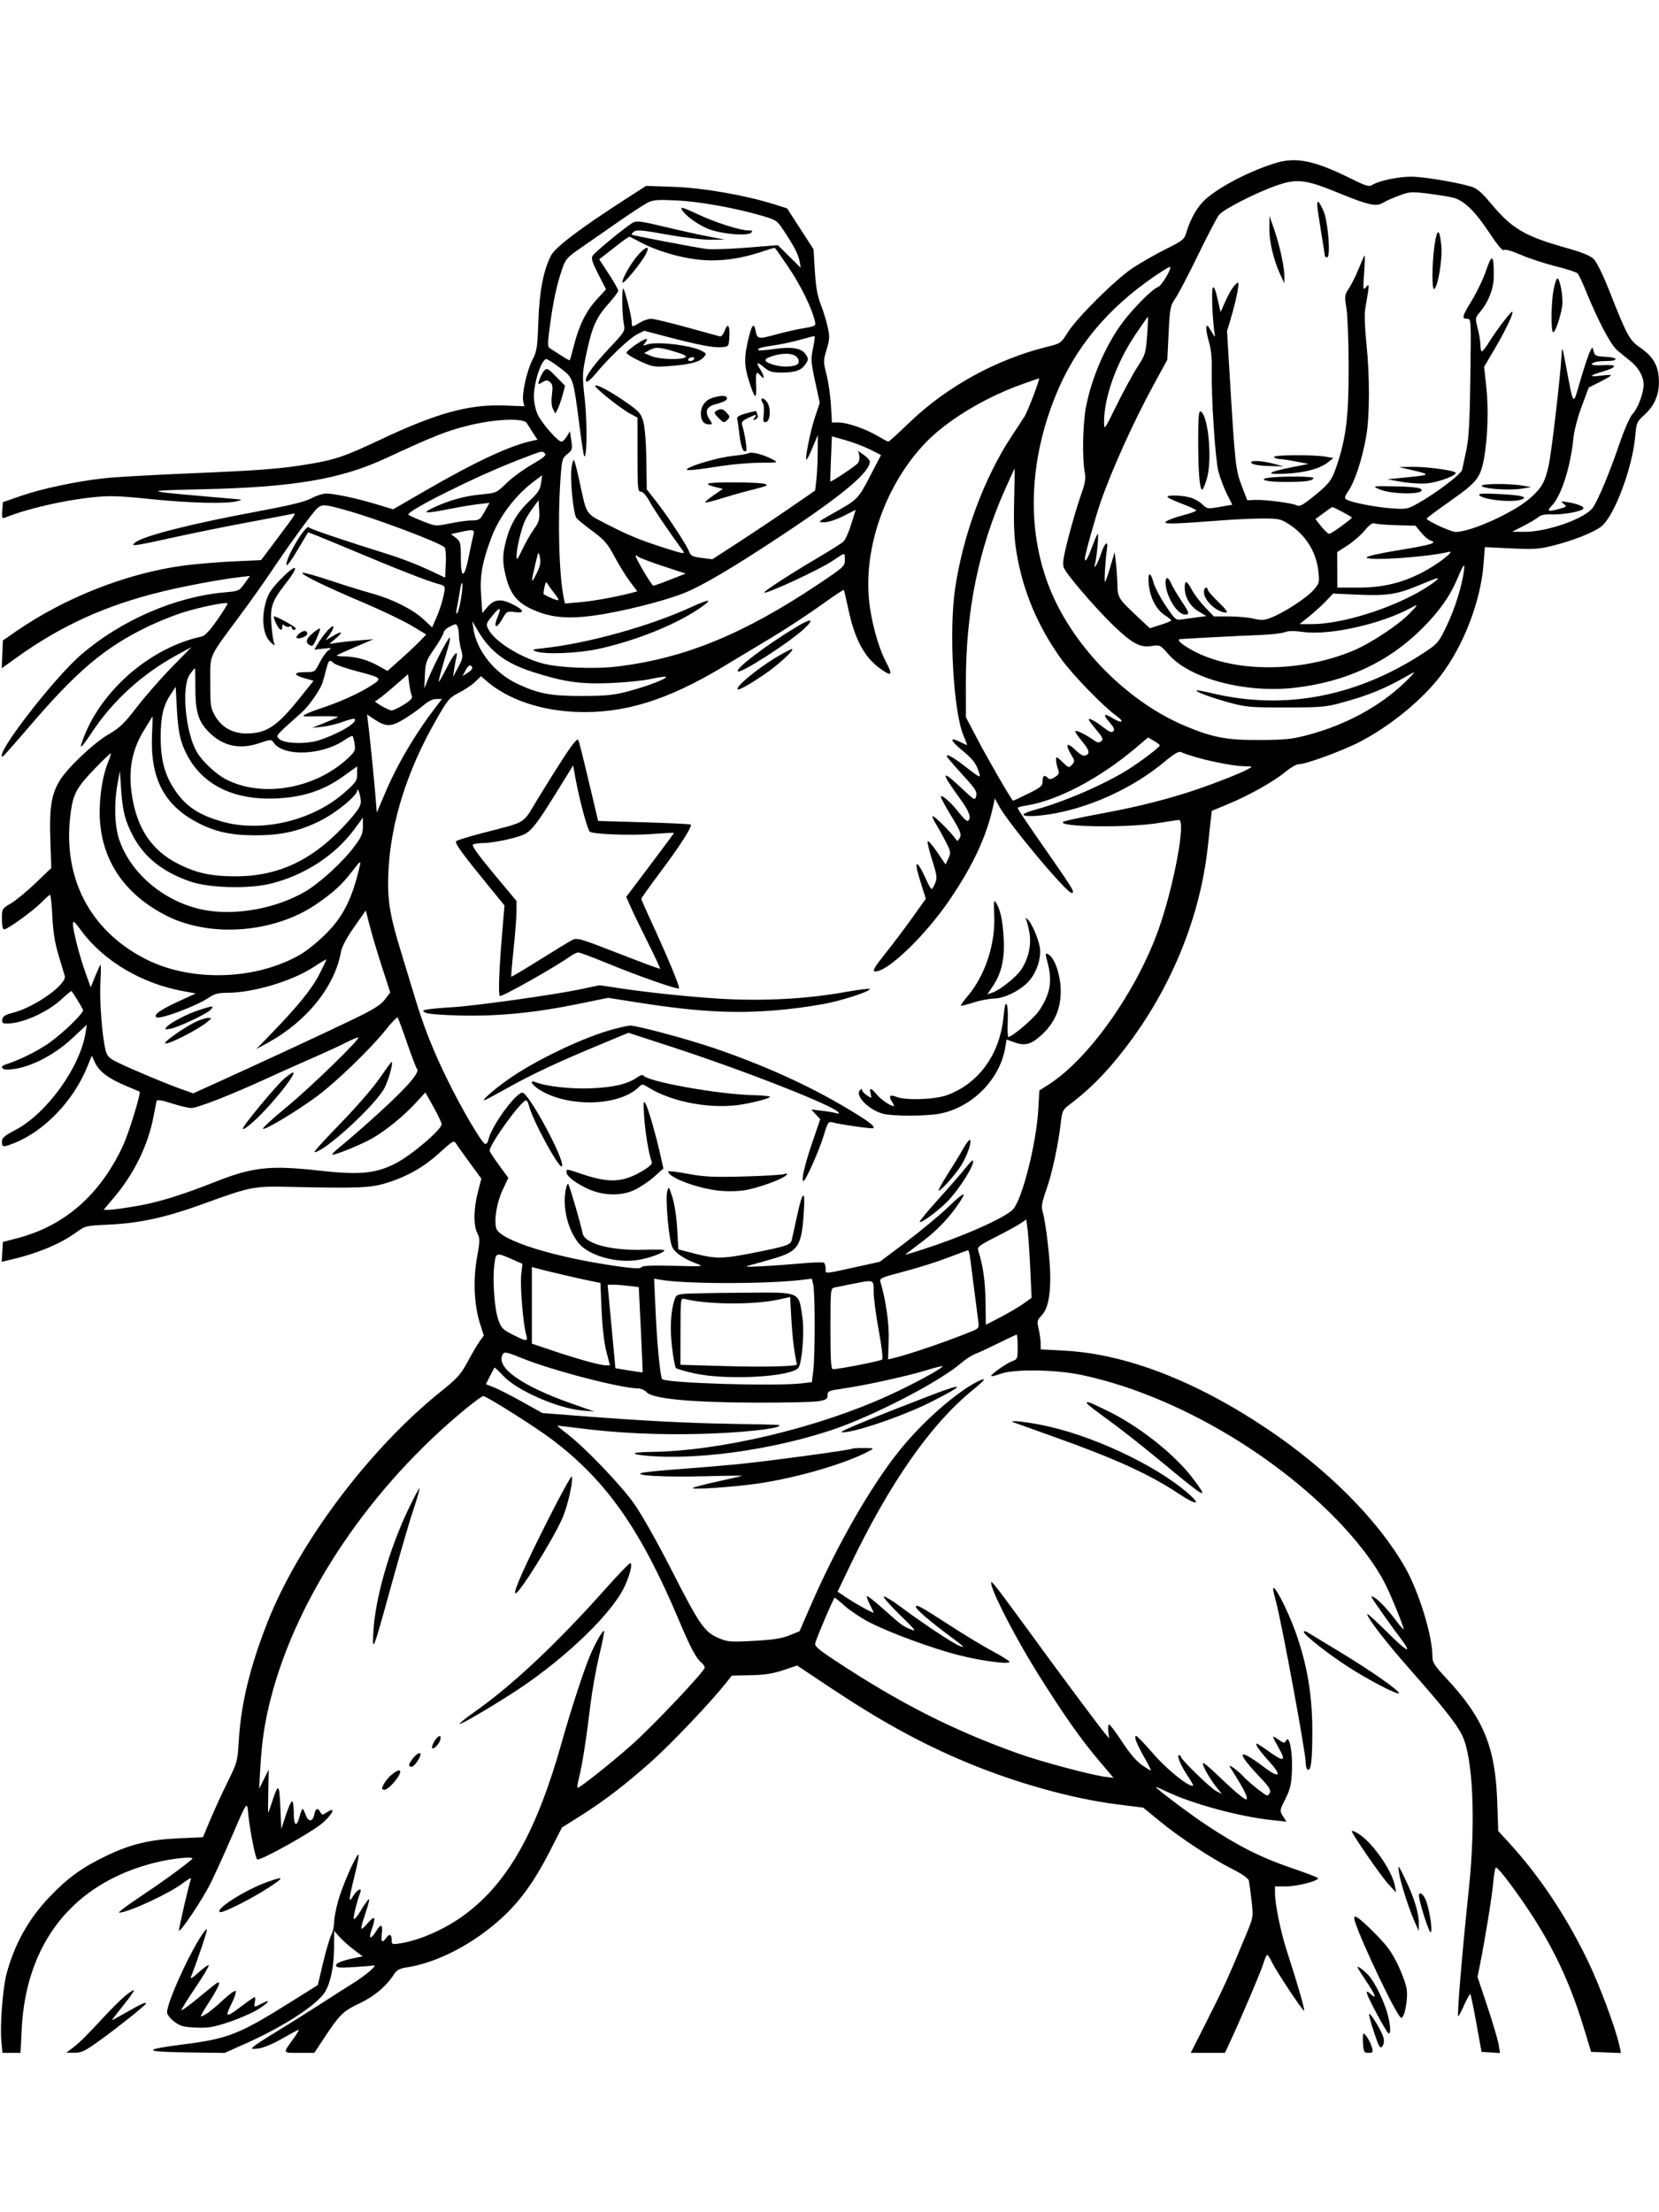 <svg xmlns="http://www.w3.org/2000/svg" width="864" height="1152" viewBox="0 0 864 1152" version="1.1">
	<path d="M 664.500 84.846 C 651.113 88.912, 635.155 97.154, 627.792 103.807 C 623.624 107.572, 620.061 113.707, 617.960 120.732 C 616.758 124.752, 616.212 125.204, 607.055 129.779 C 601.753 132.428, 594.059 136.819, 589.957 139.536 C 580.949 145.506, 560.843 165.446, 556 173.215 C 552.585 178.693, 552.330 178.871, 545.500 180.554 C 518.843 187.124, 493.048 201.312, 473.460 220.178 C 467.852 225.580, 462.999 230, 462.676 230 C 462.352 230, 459.791 228.646, 456.983 226.990 C 450.657 223.260, 441.176 220, 436.654 220 L 433.245 220 432.769 211.250 C 432.507 206.438, 431.480 199.242, 430.485 195.260 C 428.740 188.269, 428.740 187.813, 430.497 182.008 C 432.095 176.732, 432.164 175.294, 431.059 170.248 C 430.367 167.087, 428.735 161.800, 427.433 158.500 C 425.692 154.090, 424.882 149.496, 424.377 141.166 L 423.689 129.832 416.802 119.166 L 409.915 108.500 402.708 106.248 C 387.748 101.574, 366.251 97.857, 351.016 97.310 L 336.500 96.788 325 104.205 C 301.897 119.105, 289.148 128.790, 286.939 133.119 C 282.988 140.865, 280.919 151.683, 280.364 167.500 C 279.893 180.920, 279.578 182.998, 277.370 187.224 C 274.458 192.800, 271.666 205.205, 272.485 208.931 L 273.061 211.553 262.766 211.172 C 244.151 210.483, 227.453 215.077, 198 228.994 C 179.970 237.513, 174.932 239.263, 162.063 241.476 C 146.926 244.080, 136.085 244.948, 99.934 246.452 C 80.445 247.263, 60 248.417, 54.500 249.018 C 40.018 250.598, 21.918 254.422, 11 258.207 L 1.500 261.500 1.186 265.882 C 0.907 269.775, 1.074 270.181, 2.686 269.529 C 13.957 264.967, 32.743 260.600, 48.063 258.980 C 57.118 258.023, 61.509 258.159, 78.812 259.932 C 98.950 261.995, 117.817 262.446, 123.500 261 C 125.150 260.580, 125.965 260.183, 125.310 260.118 C 124.656 260.053, 116.106 259.301, 106.310 258.447 C 74.494 255.672, 74.477 255.470, 106 254.763 C 152.561 253.719, 177.312 249.550, 200.435 238.856 C 225.891 227.083, 232.061 224.615, 243 221.829 C 257.507 218.134, 272.664 217.450, 274.414 220.410 C 275.011 221.421, 276.496 223.763, 277.713 225.614 L 279.926 228.980 277.213 229.558 C 265.523 232.049, 247.446 240.487, 221.121 255.744 L 204.741 265.236 196.121 262.625 C 185.911 259.533, 174.074 257, 169.832 257 C 168.162 257, 164.703 258.123, 162.147 259.497 C 158.754 261.319, 150.888 263.222, 133 266.547 C 99.580 272.758, 75.041 278.992, 70.500 282.425 C 67.442 284.736, 69.565 284.465, 90.084 279.927 C 100.213 277.686, 117.950 274.093, 129.500 271.942 C 141.050 269.790, 151.288 267.840, 152.251 267.608 C 154.443 267.081, 154.525 266.945, 144.300 280.595 L 135.988 291.690 121.531 292.347 C 113.580 292.708, 101.995 293.677, 95.787 294.499 C 66.413 298.390, 34.003 311.084, 8.500 328.686 L 1.500 333.518 1.206 340.747 L 0.913 347.975 8.529 342.511 C 31.882 325.756, 54.942 315.268, 84.110 308.135 C 96.418 305.125, 114.605 301.731, 124.849 300.531 L 130.198 299.905 127.357 303.858 C 124.588 307.710, 124.324 307.827, 117.008 308.472 C 91.285 310.737, 63.013 323.008, 42.255 340.918 C 27.686 353.488, -3.478 394, 1.421 394 C 1.653 394, 8.121 386.682, 15.795 377.739 C 40.107 349.405, 54.323 337.385, 76.191 326.677 C 81.358 324.147, 89.617 320.764, 94.543 319.160 C 103.033 316.397, 117.686 313.353, 118.515 314.181 C 118.726 314.393, 116.334 318.252, 113.199 322.757 C 109.291 328.374, 106.714 331.117, 105 331.485 C 78.996 337.059, 53.636 358.552, 43.891 383.277 C 40.804 391.109, 41.662 390.636, 48.156 380.928 C 59.099 364.568, 74.268 350.830, 92.122 341.109 L 99.744 336.960 89.363 347.569 C 83.654 353.404, 75.500 362.719, 71.242 368.268 C 64.742 376.739, 62.378 379.011, 56.511 382.429 C 48.497 387.097, 34.594 400.372, 30.779 407 C 26.695 414.095, 25.657 421.012, 26.214 437.419 L 26.709 452.004 18.527 459.858 C 14.028 464.178, 8.243 468.945, 5.673 470.452 C 1.023 473.176, 1 473.217, 1 478.595 C 1 481.819, 1.438 484, 2.087 484 C 3.876 484, 17.208 474.395, 21.454 470.047 C 23.627 467.821, 25.702 466, 26.063 466 C 26.425 466, 26.967 471.063, 27.267 477.250 C 27.660 485.349, 28.571 491.020, 30.520 497.500 C 32.009 502.450, 33.449 507.270, 33.720 508.211 C 34.956 512.504, 18.181 524.465, 6.888 527.344 C 2.689 528.414, 1.429 529.190, 1.180 530.859 C 0.917 532.627, 1.365 533, 3.749 533 C 11.644 533, 24.877 527.066, 32.148 520.265 C 34.834 517.753, 37.155 515.878, 37.307 516.099 C 39.488 519.268, 43.032 525.148, 43.236 525.937 C 43.677 527.643, 31.948 538.858, 24.482 543.868 C 18.501 547.882, 9.339 552.317, 2.750 554.387 C 0.018 555.246, 0.696 557.003, 3.750 556.976 C 13.653 556.888, 27.335 550.300, 37.680 540.639 L 45.248 533.570 44.520 538.035 C 41.603 555.907, 24.265 579.883, 8.126 588.365 C 2.255 591.450, 1 592.540, 1 594.555 C 1 597.452, 1.616 597.528, 7.230 595.321 C 23.076 589.092, 38.226 573.296, 45.486 555.432 L 47.792 549.759 49.565 553.496 C 51.741 558.081, 56.575 561.685, 65.612 565.460 C 69.400 567.042, 72.589 568.388, 72.699 568.451 C 73.584 568.957, 67.055 590.196, 64.016 596.692 C 52.022 622.333, 33.579 638.428, 8.846 644.837 L 1.500 646.740 1.197 651.902 L 0.893 657.065 3.697 656.428 C 19.005 652.950, 31.080 648.016, 39.826 641.664 C 44.375 638.360, 44.820 638.255, 56.500 637.723 C 72.695 636.985, 86.137 634.047, 105.626 626.984 C 130.807 617.858, 131.916 617.640, 151 618.064 C 186.325 618.847, 192.915 618.590, 201 616.114 C 211.978 612.751, 220.694 607.808, 228.981 600.244 C 235.579 594.223, 236.424 593.731, 237.407 595.347 C 238.008 596.334, 241.243 600.887, 244.595 605.464 L 250.690 613.785 248.903 620.643 C 246.642 629.316, 246.507 638.147, 248.575 642.145 C 250.016 644.931, 250.004 646.007, 248.435 654.716 C 246.344 666.330, 246.913 679.533, 249.912 689 L 251.971 695.500 249.870 698.366 C 248.714 699.942, 245.908 704.705, 243.634 708.949 C 239.994 715.744, 238.301 717.630, 229.469 724.728 C 192.129 754.735, 155.346 803.785, 139.155 845.161 C 130.086 868.337, 125.501 887.348, 124.364 906.500 C 123.730 917.176, 123.557 917.809, 118.518 928 C 115.663 933.775, 111.609 942.601, 109.511 947.612 L 105.696 956.725 93.098 957.286 C 77.762 957.969, 67.908 960.370, 55.056 966.556 C 42.737 972.485, 35.231 977.936, 25.830 987.780 C 14.826 999.301, 7.577 1012.283, 3.377 1027.985 C 1.450 1035.189, -0.052 1054.639, 0.698 1062.670 L 1.289 1069 5.993 1069 L 10.696 1069 11.295 1056.750 C 13.500 1011.688, 38.143 980.737, 80.313 970.067 C 90.139 967.581, 102.078 966.457, 99.951 968.218 C 93.669 973.419, 84.624 979.969, 73.514 987.360 C 66.372 992.112, 61.208 996, 62.037 996 C 66.701 996, 88.100 986.096, 95.282 980.615 C 97.824 978.674, 99.718 977.629, 99.491 978.293 C 98.169 982.158, 92.998 1004.495, 93.251 1005.253 C 93.719 1006.657, 105.296 989.394, 109.516 981 C 111.589 976.875, 116.370 966.376, 120.139 957.669 C 129.147 936.859, 128.581 937.607, 129.384 945.446 C 130.207 953.472, 132.926 967.208, 133.898 968.249 C 135.013 969.442, 162.833 953.942, 168.162 949.157 C 173.494 944.371, 175.010 940.637, 170.393 943.662 C 167.952 945.262, 167.727 945.263, 166.844 943.685 C 165.439 941.176, 164.323 941.636, 163.650 945 C 162.879 948.856, 160.494 948.856, 159.150 945 C 158.575 943.350, 157.873 942, 157.591 942 C 157.308 942, 156.592 943.800, 156 946 C 154.427 951.841, 153 950.889, 153 944 C 153 940.700, 152.601 938, 152.112 938 C 151.624 938, 150.162 941.255, 148.862 945.233 L 146.500 952.467 146 940.983 C 145.458 928.528, 144.970 928.283, 141.553 938.750 C 140.610 941.638, 139.763 944.001, 139.670 944.001 C 139.576 944.002, 139.598 938.939, 139.718 932.751 L 139.937 921.500 137.446 926.500 L 134.955 931.500 135.510 921.500 C 136.326 906.819, 137.808 896.882, 141.063 884.254 C 154.866 830.722, 193.201 773.955, 243.076 733.192 C 247.243 729.786, 251.105 727, 251.658 727 C 253.432 727, 279.207 743.302, 287.900 749.922 C 316.063 771.367, 333.765 796.680, 353.691 844 C 359.572 857.965, 362.552 863.554, 365.364 865.887 C 366.264 866.634, 367 867.768, 367 868.408 C 367 870.304, 340.097 898.744, 328.856 908.731 C 318.509 917.924, 302.092 930.970, 300.845 930.990 C 300.485 930.995, 300.801 928.637, 301.547 925.750 C 303.150 919.553, 305.340 905.541, 307.526 887.500 C 308.392 880.350, 310.436 868.920, 312.068 862.101 C 313.700 855.281, 314.854 849.520, 314.632 849.298 C 314.034 848.701, 310.525 854.701, 307.642 861.248 C 304.542 868.290, 297.365 890.182, 292.643 907 C 279.616 953.401, 264.772 979.959, 242.500 996.713 C 232.525 1004.217, 219.098 1010.274, 208.750 1011.938 C 204.300 1012.653, 204 1012.563, 204 1010.517 C 204 1007.343, 202.883 1006.722, 201.283 1009.006 C 199.222 1011.949, 198.350 1011.440, 198.803 1007.558 C 199.442 1002.091, 198.559 1001.359, 196.109 1005.323 C 193.079 1010.226, 191.739 1009.991, 193.544 1004.874 C 195.933 998.105, 195.297 997.068, 191.477 1001.500 C 187.379 1006.255, 187.225 1005.483, 190.401 996.096 C 191.721 992.193, 192.501 989, 192.134 989 C 191.767 989, 189.931 991.569, 188.053 994.708 C 186.175 997.848, 184.461 999.882, 184.243 999.228 C 183.896 998.189, 185.932 989.946, 187.624 985.537 C 188.718 982.686, 185.987 983.973, 183.989 987.250 C 181.355 991.571, 181.495 989.633, 184.778 976.335 C 186.294 970.194, 187.130 965.420, 186.637 965.725 C 184.991 966.742, 178.169 982.402, 176.071 989.980 C 174.932 994.094, 174 999.105, 174 1001.116 C 174 1003.126, 173.335 1006.054, 172.522 1007.621 C 171.709 1009.188, 169.796 1015.698, 168.273 1022.088 L 165.502 1033.706 151.001 1042.793 C 124.603 1059.336, 118.745 1061.645, 95.779 1064.562 C 73.930 1067.336, 74.321 1068.456, 97.247 1068.771 L 116.995 1069.042 128.008 1064.128 C 148.028 1055.195, 165.464 1043.794, 169.391 1037.070 C 172.244 1032.184, 173.965 1023.574, 174 1014 L 174.032 1005.500 176.766 1008.579 C 178.270 1010.273, 181.606 1013.260, 184.181 1015.218 L 188.862 1018.778 185.735 1019.403 C 178.381 1020.874, 175 1022.161, 175 1023.490 C 175 1024.638, 176.637 1024.807, 183.750 1024.391 C 188.563 1024.109, 193.400 1023.706, 194.500 1023.496 C 197.119 1022.995, 190.433 1028.729, 183.173 1033.211 C 180.244 1035.020, 172.594 1039.897, 166.173 1044.050 C 159.753 1048.202, 149.775 1054.463, 144 1057.963 C 138.225 1061.462, 132.825 1064.982, 132 1065.785 C 130.681 1067.067, 131.010 1067.180, 134.733 1066.719 C 137.178 1066.416, 142.332 1064.253, 146.936 1061.597 C 151.320 1059.069, 155.191 1057, 155.539 1057 C 155.886 1057, 154.629 1059.138, 152.744 1061.750 C 147.192 1069.448, 147.004 1069, 155.794 1069 L 163.707 1069 168.499 1061.750 C 177.001 1048.888, 178.497 1047.412, 187.276 1043.216 C 195.207 1039.424, 201.025 1034.471, 205.415 1027.771 C 206.649 1025.886, 208.310 1025.031, 211.726 1024.518 C 225.149 1022.505, 240.902 1015.146, 254.473 1004.550 C 268.044 993.953, 276.735 982.863, 286.578 963.583 L 292.663 951.666 301.861 945.877 C 314.579 937.874, 325.793 929.294, 339.290 917.241 C 349.722 907.925, 370.066 886.521, 377.987 876.528 L 381.135 872.555 390.872 872.367 C 398.157 872.226, 402.439 871.565, 407.874 869.742 L 415.139 867.306 431.819 878.431 C 458.484 896.216, 479.679 907.856, 503.500 917.798 C 529.139 928.500, 558.572 936.688, 581.942 939.622 L 595.384 941.309 603.942 948.331 C 614.373 956.891, 630.639 967.618, 641.781 973.287 C 647.326 976.108, 650.189 978.161, 650.446 979.500 C 650.657 980.600, 651.270 985.257, 651.807 989.849 C 652.784 998.190, 652.781 998.208, 649.008 1007.349 C 640.320 1028.404, 637.167 1035.354, 628.869 1051.750 L 620.137 1069 629.059 1069 L 637.980 1069 641.090 1062.250 C 647.472 1048.395, 656.813 1026.356, 658.043 1022.250 C 658.744 1019.912, 659.612 1018, 659.973 1018 C 660.334 1018, 661.424 1019.688, 662.394 1021.750 C 664.521 1026.269, 678.247 1046.999, 679.112 1047 C 679.774 1047, 676.071 1034.092, 670.364 1016.500 C 666.901 1005.824, 664.012 991.704, 664.004 985.417 L 664 982.333 669.766 982.333 C 675.933 982.333, 687.624 979.211, 686.298 977.918 C 685.859 977.490, 679.427 975.064, 672.005 972.528 C 656.691 967.295, 644.425 961.090, 628.500 950.519 C 619.130 944.299, 602 931.395, 602 930.556 C 602 930.411, 604.362 931.425, 607.250 932.810 C 620.821 939.318, 645.268 945.969, 662.342 947.799 L 669.952 948.614 668.159 945.782 C 666.390 942.988, 666.407 942.866, 669.433 936.766 C 671.988 931.614, 672.557 929.148, 672.842 921.990 C 673.225 912.373, 671.499 903.356, 669.843 906.316 C 668.939 907.931, 668.678 907.907, 665.937 905.955 C 664.322 904.805, 663 904.126, 663 904.447 C 663 904.768, 664.393 907.498, 666.095 910.515 C 669.908 917.271, 668.605 917.633, 660.740 912 C 657.667 909.800, 654.878 908, 654.542 908 C 653.336 908, 656.049 911.893, 661.129 917.451 C 667.824 924.776, 666.421 926.327, 658.500 920.357 C 643.916 909.365, 643.347 912.114, 657.213 926.570 C 660.588 930.089, 661.878 932.153, 661.431 933.320 C 661.076 934.244, 660.425 935, 659.983 935 C 658.930 935, 650.060 927.921, 647.500 925.037 C 644.881 922.086, 639.364 918.152, 640.513 920.053 C 640.993 920.849, 642.781 923.750, 644.486 926.500 C 648.514 932.998, 650.227 937, 648.981 937 C 647.835 937, 641.976 932.006, 633.277 923.615 C 629.855 920.313, 626.828 917.839, 626.551 918.115 C 625.845 918.822, 629.667 925.758, 633.303 930.367 L 636.354 934.234 633.427 932.709 C 630.324 931.091, 615 916.217, 615 914.823 C 615 914.370, 614.544 914, 613.987 914 C 612.591 914, 615.188 919.960, 618.992 925.489 C 620.699 927.970, 621.694 930, 621.203 930 C 618.283 930, 607.479 921.202, 600.540 913.173 C 596.180 908.128, 592.219 904, 591.739 904 C 590.360 904, 591.855 907.938, 596.011 915.250 C 598.121 918.962, 599.625 922, 599.354 922 C 599.082 922, 596.947 920.683, 594.608 919.074 C 591.904 917.214, 588.195 912.848, 584.427 907.090 C 581.167 902.108, 578.113 898.024, 577.641 898.016 C 577.168 898.007, 576.972 899.637, 577.206 901.637 L 577.630 905.274 575.242 902.387 C 571.734 898.148, 551.357 870.771, 537 851.010 C 530.125 841.548, 522.523 831.261, 520.107 828.153 C 516.247 823.186, 515.796 822.864, 516.395 825.500 C 517.713 831.312, 529.940 854.689, 540.286 871.178 C 553.983 893.008, 562.704 905.442, 572.179 916.649 L 579.914 925.798 575.707 925.280 C 568.483 924.392, 541.940 917.304, 530.467 913.200 C 496.080 900.899, 468.550 886.922, 434.759 864.608 C 425.786 858.682, 424.117 857.185, 424.612 855.508 C 425.739 851.698, 434.189 832, 434.697 832 C 434.977 832, 437.393 833.966, 440.066 836.369 C 442.738 838.772, 448.429 842.551, 452.713 844.767 C 463.348 850.268, 485.569 858.440, 499.374 861.926 C 512 865.115, 526.706 866.952, 525.627 865.206 C 525.268 864.625, 521.268 862.174, 516.737 859.758 C 512.207 857.342, 502.110 851.228, 494.301 846.171 C 479.149 836.359, 477 835.197, 477 836.816 C 477 837.973, 484.266 844.244, 494 851.487 C 502.518 857.825, 503.026 858.325, 499.671 857.058 C 496.373 855.812, 481.092 845.678, 469.223 836.865 C 464.671 833.485, 460.638 831.028, 460.262 831.405 C 459.885 831.782, 463.720 836.126, 468.785 841.058 C 476.825 848.886, 477.528 849.830, 474.324 848.491 C 469.957 846.666, 469.676 846.457, 459.737 837.605 C 455.468 833.803, 451.762 830.905, 451.502 831.164 C 451.243 831.424, 451.923 833.388, 453.015 835.530 C 454.107 837.671, 455 839.562, 455 839.732 C 455 840.335, 446.526 835.705, 441.405 832.306 L 436.207 828.854 442.253 816.215 C 463.200 772.425, 484.624 741.703, 506.746 723.732 C 513.460 718.277, 514.194 716.820, 508.843 719.571 C 497.599 725.350, 480.388 740.546, 468.715 755 C 453.773 773.503, 436.028 804.388, 422.466 835.500 L 416.364 849.500 411.050 851.636 C 407.059 853.241, 402.448 853.949, 392.523 854.481 C 380.173 855.142, 378.967 855.041, 374.082 852.940 C 366.834 849.822, 364.218 846.013, 349.514 817.159 C 342.392 803.185, 334.033 788.386, 330.223 783.006 C 323.264 773.179, 304.327 753.451, 295.239 746.561 C 292.382 744.395, 290.147 742.548, 290.272 742.457 C 290.397 742.366, 295 742.878, 300.500 743.596 C 320.840 746.251, 342.420 747.288, 365 746.696 C 384.777 746.178, 404.118 744.215, 405.775 742.558 C 406.450 741.883, 407.594 741.933, 380.500 741.453 C 356.979 741.036, 334.613 739.869, 302.500 737.384 L 282.500 735.836 272 729.990 C 266.225 726.775, 259.601 723.393, 257.279 722.475 L 253.058 720.806 255.152 716.653 C 256.304 714.369, 257.375 712.353, 257.532 712.174 C 257.690 711.995, 259.671 713.857, 261.935 716.314 C 269.097 724.084, 290.592 733.511, 303.500 734.543 L 309.500 735.023 298.046 731.016 C 271.348 721.675, 257.659 711.829, 261.948 705.051 C 262.718 703.832, 264.281 704.180, 271.738 707.230 C 287.199 713.554, 323.499 723, 332.337 723 C 333.759 723, 335.783 723.924, 336.835 725.053 C 339.972 728.420, 360.112 730.328, 393.500 730.422 C 408.900 730.465, 423.637 730.135, 426.250 729.689 C 430.321 728.993, 431 728.545, 431 726.554 C 431 724.405, 431.622 724.141, 439.250 723.050 C 450.465 721.445, 472.761 716.541, 482.460 713.546 C 486.839 712.194, 490.586 711.253, 490.788 711.454 C 491.539 712.205, 476.050 720.621, 462.598 726.772 C 425.841 743.577, 374.788 755.693, 339.144 756.070 C 326.634 756.203, 328.134 757.671, 341.513 758.391 C 367.833 759.807, 404.385 754.308, 433.500 744.554 C 454.630 737.475, 489.359 719.504, 500.392 709.939 C 502.651 707.981, 506.075 705.766, 508 705.017 C 509.925 704.268, 515.429 701.708, 520.230 699.328 C 525.032 696.948, 529.194 695, 529.480 695 C 529.766 695, 530 697.881, 530 701.402 C 530 707.480, 529.861 707.854, 527.250 708.791 C 524.075 709.931, 515.601 715.935, 516.251 716.584 C 516.491 716.825, 518.671 716.290, 521.094 715.396 C 527.942 712.870, 549.628 713.150, 562.958 715.937 C 607.891 725.329, 658.357 753.505, 693.933 789.061 C 705.873 800.995, 715.934 814.045, 721.254 824.500 C 724.380 830.644, 731 846.822, 731 848.320 C 731 848.778, 729.370 846.981, 727.378 844.327 C 722.746 838.154, 718.012 833.114, 715.629 831.818 C 714.158 831.018, 713.928 831.089, 714.552 832.150 C 715.999 834.613, 724.339 846.415, 728.702 852.174 C 736.015 861.828, 733.474 860.937, 722.500 850 C 716.725 844.245, 712.017 839.978, 712.037 840.518 C 712.116 842.615, 722.072 855.489, 734.471 869.526 C 751.649 888.973, 758.375 897.458, 761.402 903.500 C 767.151 914.975, 768.652 948.513, 764.981 983.500 C 761.362 1017.998, 758.703 1050, 759.457 1050 C 759.694 1050, 761.104 1047.291, 762.590 1043.979 C 764.076 1040.668, 765.501 1038.167, 765.756 1038.423 C 766.012 1038.678, 767.426 1045.550, 768.899 1053.694 L 771.577 1068.500 776.387 1068.809 L 781.196 1069.118 780.507 1064.809 C 780.128 1062.439, 777.496 1053.525, 774.657 1045 L 769.495 1029.500 770.784 1023 C 773.611 1008.740, 777.100 987.104, 777.683 980.217 C 778.022 976.211, 778.637 972.724, 779.051 972.469 C 779.464 972.213, 782.720 975.941, 786.287 980.752 C 805.503 1006.675, 816.261 1027.723, 825.003 1056.500 L 828.648 1068.500 836.413 1068.794 L 844.178 1069.087 843.504 1065.794 C 841.664 1056.806, 833.126 1033.877, 826.637 1020.500 C 815.539 997.620, 801.627 976.797, 786.164 959.920 L 780.282 953.500 779.740 938 C 778.746 909.588, 772.535 894.625, 753.092 873.806 C 746.987 867.268, 746 865.704, 746 862.564 C 746 851.778, 738.954 828.849, 731.760 816.221 C 717.719 791.576, 691.554 765.284, 659.995 744.108 C 622.659 719.054, 586.277 705.027, 554.250 703.338 L 542 702.691 541.976 699.596 C 541.962 697.893, 541.494 694.518, 540.936 692.096 C 540.005 688.057, 540.126 687.477, 542.402 685.096 C 545.539 681.814, 546.944 675.733, 546.976 665.301 C 547.001 656.713, 544.722 636.923, 543.036 631.097 C 542.217 628.266, 542.544 626.298, 544.980 619.397 C 547.953 610.975, 551.254 595.565, 552.500 584.298 C 553.122 578.671, 553.524 577.842, 556.843 575.350 C 565.449 568.889, 572.768 561.895, 580.233 553 C 607.294 520.751, 624.663 480.869, 629.009 441 C 629.638 435.225, 630.363 428.644, 630.619 426.375 L 631.085 422.250 639.793 418.633 C 650.737 414.087, 663.338 406.990, 669.487 401.909 C 672.089 399.759, 675.124 398, 676.232 398 C 680.143 398, 699.616 390.828, 708.726 386.033 C 724.487 377.737, 740.876 364.242, 750.376 351.738 C 762.372 335.951, 771.138 313.056, 772.633 293.615 L 773.301 284.927 786.900 285.576 C 798.750 286.142, 801.560 285.958, 808.734 284.151 C 819.195 281.515, 829.573 277.435, 833.762 274.312 C 840.537 269.261, 850.098 244.039, 851.624 227.190 C 852.268 220.090, 852.498 219.545, 856.307 216.111 C 861.497 211.432, 863.956 205.932, 863.956 199 C 863.956 190.996, 861.330 186.015, 854.659 181.363 C 848.477 177.053, 847.613 175.483, 837.949 151 C 834.900 143.274, 831.526 136.409, 830.060 134.949 C 828.236 133.131, 824.050 131.429, 815.500 129.029 C 794.165 123.039, 787.379 119.043, 776.600 106.120 C 771.692 100.236, 769.198 98.077, 766.311 97.215 C 758.424 94.859, 741.262 92.006, 734.960 92.003 C 728.161 92, 717.867 94.193, 714.629 96.335 C 713.033 97.391, 711.337 96.870, 703.129 92.805 C 684.584 83.620, 675.021 81.650, 664.500 84.846 M 665 96.539 C 654.075 100.340, 637.170 108.969, 634.835 111.936 C 633.725 113.346, 628.833 122.708, 623.964 132.739 C 619.095 142.771, 613.803 152.896, 612.204 155.239 C 609.450 159.274, 609.260 160.238, 608.614 173.427 L 607.931 187.354 601.056 199.927 C 590.572 219.100, 579.146 244.335, 573.178 261.500 C 570.450 269.346, 565 288.921, 565 290.873 C 565 293.459, 566.560 290.854, 568.967 284.250 C 570.219 280.813, 571.466 278, 571.738 278 C 572.300 278, 571.166 290.454, 570.326 293.500 C 569.142 297.798, 571.813 293.319, 573.457 288.250 C 575.254 282.711, 577.247 281.086, 576.523 285.750 C 575.724 290.889, 574.984 303, 575.468 303 C 575.733 303, 576.974 299.512, 578.225 295.250 L 580.500 287.500 581.151 293 C 581.509 296.025, 581.863 301.200, 581.937 304.500 C 582.088 311.236, 582.466 311.830, 592.670 321.379 L 598.841 327.152 604.420 325.394 C 607.489 324.426, 609.994 323.379, 609.988 323.067 C 609.981 322.755, 608.416 321.490, 606.511 320.256 C 602.161 317.439, 598.993 311.328, 598.275 304.372 C 597.605 297.881, 599.119 297.255, 600.749 303.351 C 601.389 305.744, 604.223 311.156, 607.047 315.379 C 611.911 322.651, 612.349 323.031, 615.341 322.572 C 617.079 322.306, 620.704 321.806, 623.398 321.461 L 628.295 320.833 624.269 318.432 C 619.859 315.802, 617 310.952, 617 306.099 C 617 301.877, 618.081 302.207, 620.769 307.250 C 622.016 309.587, 625.091 313.638, 627.604 316.250 L 632.173 321 640.010 321 C 644.321 321, 650.087 321.517, 652.824 322.149 C 657.038 323.121, 658.466 323.034, 662.150 321.575 C 668.912 318.897, 680.480 311.356, 684.033 307.310 C 687.106 303.810, 687.220 303.381, 686.619 297.629 C 685.547 287.377, 679.971 278.490, 671.054 272.825 C 667.048 270.279, 665.744 270, 657.859 270 C 653.046 270, 643.572 270.424, 636.804 270.942 C 610.112 272.985, 605.322 273.080, 607.372 271.522 C 608.402 270.740, 612.340 269.303, 616.122 268.329 C 619.905 267.354, 623 266.232, 623 265.835 C 623 265.439, 619.630 263.851, 615.511 262.307 C 611.392 260.763, 608.017 259.163, 608.011 258.750 C 607.996 257.731, 614.624 257.845, 619.362 258.944 C 621.486 259.437, 624.460 261.025, 625.972 262.473 C 628.665 265.053, 628.854 265.084, 635.240 263.972 L 641.759 262.837 638.929 257.168 C 637.373 254.051, 635.396 248.800, 634.535 245.500 C 632.880 239.153, 630.770 206.479, 631.080 192 C 631.198 186.489, 630.680 181.566, 629.608 178 C 628.698 174.975, 628.090 171.600, 628.257 170.500 C 628.500 168.894, 629.006 169.288, 630.827 172.500 C 632.529 175.502, 632.976 175.876, 632.619 174 C 631.541 168.337, 630.817 151.106, 631.604 149.851 C 632.170 148.950, 632.987 150.832, 634.058 155.499 L 635.665 162.498 638.445 156.302 C 639.974 152.894, 642.136 149.294, 643.249 148.303 C 645.258 146.514, 645.268 146.536, 644.571 151.275 C 644.186 153.901, 642.782 159.751, 641.451 164.275 L 639.033 172.500 640.505 197 C 643.188 241.672, 643.539 244.851, 646.694 253.034 L 649.572 260.500 653.536 260.338 C 658.889 260.120, 673.029 261.945, 675.269 263.144 C 676.712 263.916, 678.329 263.112, 683.288 259.154 C 692.353 251.921, 693.599 250.283, 696.341 242 C 701.098 227.631, 702.399 216.625, 702.367 191 C 702.351 178.075, 701.839 164.412, 701.229 160.638 C 700.174 154.114, 700.238 153.598, 702.530 150.134 C 703.855 148.131, 706.124 143.569, 707.570 139.996 C 709.016 136.423, 710.404 133.289, 710.652 133.031 C 710.901 132.773, 710.805 136.823, 710.437 142.031 C 709.806 150.989, 709.861 151.392, 711.453 149.500 C 713.285 147.324, 713.274 147.595, 710.982 161 C 710.530 163.644, 710.780 170.863, 711.587 178.500 C 713.401 195.674, 713.368 216.629, 711.509 227.290 C 709.521 238.685, 705.655 250.615, 702.409 255.369 C 700.287 258.476, 700.036 259.405, 701.133 260.090 C 703.593 261.624, 716.297 264.118, 724.650 264.708 C 732.473 265.260, 733.076 265.148, 738.359 262.166 C 748.156 256.637, 760.989 246.908, 761.466 244.648 C 761.715 243.467, 762.689 238.900, 763.631 234.500 C 764.962 228.279, 765.435 219.774, 765.759 196.250 C 766.174 166.109, 766.168 166, 764.088 166 C 761.107 166, 761.424 164.803, 766.690 156.180 C 769.270 151.956, 772.578 144.960, 774.043 140.632 C 777.027 131.814, 777.969 132.501, 777.977 143.500 C 777.981 150.070, 775.289 157.157, 770.746 162.536 C 768.231 165.515, 768.209 165.676, 769.591 171.004 C 770.366 173.992, 771 177.913, 771 179.718 C 771 181.523, 771.337 182.999, 771.750 182.998 C 772.163 182.997, 773.826 180.860, 775.446 178.248 C 779.414 171.851, 787.110 161.777, 787.631 162.297 C 788.372 163.039, 784.105 172.019, 778.434 181.656 L 772.919 191.027 774.083 201.764 C 775.286 212.866, 774.779 228.417, 772.879 238.698 C 771.012 248.799, 769.177 251.126, 755.512 260.737 C 748.658 265.556, 743.039 269.745, 743.025 270.045 C 742.973 271.178, 755.613 277.001, 758.122 277 C 766.218 276.999, 788.753 266.725, 797.079 259.239 C 802.981 253.933, 804.506 251.254, 806.486 242.716 C 807.953 236.391, 812.735 195.511, 813.237 185 C 813.483 179.852, 813.649 180.300, 815.829 192 C 819.342 210.858, 819.338 210.852, 821.900 202 C 825.013 191.242, 827.141 184.795, 828.336 182.500 C 829.334 180.584, 829.403 180.605, 829.980 183 C 830.524 185.258, 831.138 185.529, 836.319 185.801 C 842.957 186.149, 843.129 188, 836.523 188 C 834.125 188, 831.452 188.273, 830.582 188.607 C 827.330 189.855, 829.188 190.489, 835.116 190.155 C 842.622 189.732, 842.321 191.269, 834.449 193.558 C 831.452 194.429, 829 195.393, 829 195.700 C 829 196.007, 831.250 195.959, 834 195.594 C 836.750 195.230, 839 195.165, 839 195.451 C 839 195.737, 836.391 197.288, 833.201 198.898 L 827.402 201.826 823.731 211.663 C 821.680 217.159, 819.786 224.369, 819.439 228 C 818.022 242.827, 813.180 258.079, 808.249 263.250 C 805.330 266.310, 806.144 266.643, 812.342 264.922 C 815.947 263.921, 816.070 263.763, 814.342 262.366 C 812.656 261.002, 812.826 260.929, 816.357 261.503 C 821.766 262.383, 825.223 263.831, 824.543 264.931 C 823.657 266.363, 813.775 268.134, 808.110 267.876 C 804.673 267.719, 802.480 268.147, 801.275 269.209 C 800.299 270.069, 796.800 272.153, 793.500 273.839 L 787.500 276.904 793.856 276.952 C 805.826 277.042, 825.772 269.946, 829.627 264.225 C 832.540 259.903, 838.194 246.293, 843.534 230.753 C 846.206 222.977, 848.915 216.932, 850.483 215.253 C 853.091 212.458, 856 204.567, 856 200.286 C 856 196.313, 853.473 191.612, 849.655 188.484 C 847.652 186.843, 844.409 184.196, 842.450 182.602 C 838.894 179.710, 832.311 167.242, 825.499 150.500 C 823.933 146.650, 822.167 142.985, 821.576 142.356 C 820.984 141.727, 815.876 140.065, 810.223 138.663 C 804.571 137.262, 796.387 134.576, 792.036 132.695 C 787.011 130.522, 783.777 129.623, 783.170 130.230 C 782.564 130.836, 779.809 127.535, 775.618 121.179 C 768.425 110.270, 762.576 104.529, 757.117 103.022 C 755.185 102.488, 749.306 101.516, 744.052 100.860 C 735.028 99.734, 734.169 99.792, 728.500 101.900 C 725.200 103.128, 721.452 104.811, 720.171 105.640 C 716.859 107.786, 712.495 106.800, 696.852 100.371 C 680.099 93.486, 675.399 92.921, 665 96.539 M 336.976 105.690 C 335.038 106.715, 327.647 111.592, 320.552 116.527 C 313.457 121.462, 304.736 127.526, 301.171 130.001 C 295.458 133.969, 294.465 135.154, 292.796 140.001 C 289.973 148.197, 288.116 156.764, 286.448 169.277 C 285.072 179.599, 285.084 180.580, 286.596 181.500 C 287.500 182.050, 290.088 183.710, 292.346 185.190 C 294.605 186.669, 296.576 187.758, 296.725 187.609 C 296.874 187.460, 297.872 183.911, 298.943 179.722 C 301.617 169.269, 305.300 161.901, 310.892 155.820 L 315.620 150.677 311.593 142.795 C 308.460 136.662, 307.797 134.533, 308.609 133.206 C 309.790 131.273, 326.323 117.713, 329.731 115.882 C 331.578 114.889, 334.326 115.254, 345.731 118.008 C 353.304 119.837, 363.550 122.113, 368.500 123.066 L 377.500 124.798 370 124.850 C 365.875 124.878, 355.619 123.650, 347.209 122.120 C 334.745 119.853, 331.602 119.570, 330.211 120.588 C 329.272 121.275, 328.727 122.008, 329.002 122.217 C 329.555 122.640, 360.988 128.658, 367.860 129.657 C 370.258 130.006, 379.622 129.704, 388.670 128.987 L 405.121 127.682 411.084 133.583 L 417.047 139.484 416.402 135.992 C 415.734 132.372, 413.468 128.033, 407.807 119.535 C 404.674 114.831, 404.078 114.447, 396.500 112.260 C 382.294 108.160, 363.970 104.899, 352.091 104.356 C 342.053 103.897, 340.028 104.076, 336.976 105.690 M 686 106.750 C 686 107.713, 686.891 113.900, 687.980 120.500 C 689.068 127.100, 689.968 132.838, 689.979 133.250 C 689.991 133.662, 690.510 134, 691.134 134 C 693.147 134, 691.667 115.278, 689.217 109.750 C 687.008 104.764, 686 103.824, 686 106.750 M 354.976 108.955 C 356.567 111.929, 362.112 116.141, 368 118.850 C 374.237 121.719, 389.214 123.186, 391.271 121.129 C 392.110 120.290, 391.765 120, 389.930 120 C 385.404 120, 372.610 115.923, 363.248 111.498 C 356.189 108.161, 354.229 107.559, 354.976 108.955 M 661.074 119.003 C 660.997 125.783, 663.279 135.391, 666.783 143.032 L 668.831 147.500 668.916 144.208 C 669.033 139.628, 666.463 127.716, 663.574 119.443 L 661.149 112.500 661.074 119.003 M 747.132 127.473 C 745.750 136.759, 745.627 151.349, 746.936 150.539 C 748.879 149.339, 751.279 134.895, 750.652 128.181 C 749.778 118.821, 748.458 118.555, 747.132 127.473 M 323 126.528 C 320.525 128.458, 317.052 131.161, 315.282 132.536 L 312.063 135.035 317.032 142.646 C 319.764 146.832, 321.998 150.761, 321.996 151.378 C 321.993 151.995, 319.501 155.291, 316.458 158.702 C 310.283 165.624, 308.103 170.803, 305.030 185.842 C 303.233 194.643, 303.206 196, 304.583 208.354 C 305.891 220.082, 305.677 239.010, 304.253 237.586 C 303.995 237.328, 302.951 230.679, 301.932 222.809 C 298.500 196.300, 298.717 196.965, 291.766 191.642 C 288.432 189.089, 285.168 187, 284.513 187 C 282.043 187, 278.016 199.117, 278.033 206.500 C 278.039 209.273, 278.899 213.385, 279.965 215.732 C 282.014 220.245, 290.519 230, 292.405 230 C 293.028 230, 294.275 228.784, 295.177 227.297 L 296.817 224.594 297.538 229.406 C 298.210 233.884, 298.065 234.373, 295.453 236.456 C 292.791 238.578, 292.606 239.261, 291.886 249.597 C 290.370 271.358, 291.164 299.878, 293.607 311.387 L 294.219 314.275 301.576 313.653 C 308.603 313.059, 320.256 310.984, 328.213 308.911 L 331.926 307.943 328.137 302.937 C 326.054 300.184, 322.434 294.338, 320.093 289.945 C 316.444 283.095, 314.818 281.204, 308.669 276.648 C 304.726 273.727, 300.942 270.657, 300.259 269.827 C 298.614 267.825, 296.807 249.936, 297.626 243.760 C 297.983 241.073, 298.579 239.240, 298.951 239.687 C 299.323 240.134, 300.638 245.225, 301.873 251 C 305.598 268.421, 304.827 267.212, 315.811 272.854 C 327.606 278.913, 333.407 281.292, 346.828 285.573 C 355.586 288.367, 356.954 288.592, 355.828 287.051 C 348.382 276.864, 340.713 265.536, 338.371 261.264 C 336.614 258.061, 334.821 256.023, 333.750 256.014 C 332.144 256.001, 332 254.410, 332 236.727 L 332 217.455 328.279 215.477 C 323.382 212.875, 310 202.255, 310 200.971 C 310 199.540, 318.281 203.961, 326.614 209.841 C 332.950 214.312, 333.874 215.388, 335.069 219.680 C 335.860 222.525, 336.497 230.715, 336.621 239.665 L 336.833 254.830 341.792 261.165 C 347.788 268.823, 357.572 283.745, 358.916 287.280 C 359.746 289.463, 360.712 289.945, 365.441 290.536 L 370.991 291.229 384.245 282.644 C 391.535 277.922, 403.575 269.876, 411 264.765 L 424.500 255.472 425.151 249.986 C 425.509 246.969, 425.828 240.450, 425.859 235.500 L 425.915 226.500 423.437 232.471 C 422.074 235.755, 420.600 238.800, 420.161 239.239 C 418.810 240.590, 421.864 224.925, 424.466 217.157 L 426.925 209.814 424.524 198.657 C 422.319 188.416, 422.230 186.987, 423.437 181.250 C 424.160 177.812, 424.499 175, 424.190 175 C 423.881 175, 420.449 175.889, 416.564 176.975 C 412.679 178.062, 406.415 179.384, 402.644 179.915 C 396.124 180.832, 394.152 181.485, 395.084 182.417 C 395.313 182.647, 398.876 182.349, 403.001 181.757 C 412.344 180.414, 417.479 181.275, 419.623 184.547 C 421.103 186.807, 421.099 187.201, 419.563 189.545 C 417.387 192.865, 414.189 194, 407.012 194 C 402.222 194, 400.612 193.544, 398.182 191.500 C 394.088 188.055, 393.447 188.369, 396.033 192.553 C 398.288 196.202, 398.279 198.246, 396.020 195.524 C 393.857 192.918, 393.491 193.776, 393.791 200.748 C 394.132 208.671, 393.073 207.945, 389.995 198.145 C 387.589 190.482, 387.504 186.279, 389.570 177.312 C 391.486 168.994, 392.639 167.559, 393.542 172.370 C 394.345 176.651, 394.886 176.734, 404.520 174.069 C 408.359 173.008, 414.535 171.612, 418.244 170.968 C 424.830 169.824, 424.973 169.735, 424.368 167.148 C 422.795 160.421, 417.003 148.605, 410.691 139.250 C 406.887 133.613, 403.614 129, 403.418 129 C 403.222 129, 399.663 130.110, 395.508 131.466 C 384.032 135.212, 372.754 136.420, 362.250 135.029 C 352.486 133.736, 341.521 130.362, 333.693 126.244 C 330.837 124.741, 328.275 123.401, 328 123.266 C 327.725 123.131, 325.475 124.599, 323 126.528 M 332.514 132.554 C 328.784 136.627, 323.681 145.544, 324.197 147.090 C 324.612 148.336, 334.035 136.871, 336.393 132.250 C 338.634 127.858, 336.675 128.012, 332.514 132.554 M 600.928 144.106 C 576.758 160.719, 559.997 180.902, 549.957 205.482 C 534.835 242.505, 534.522 280.684, 549.085 311.889 C 562.284 340.170, 588.818 366.002, 616.887 377.897 C 631.327 384.016, 638.833 385.450, 656 385.365 C 669.363 385.300, 672.853 384.930, 681.313 382.686 C 700.628 377.563, 718.417 367.945, 731.315 355.651 C 735.267 351.885, 737.375 349.448, 736 350.236 C 721.139 358.753, 713.578 361.907, 697.748 366.191 C 690.502 368.151, 687.070 368.422, 669.500 368.419 C 651.014 368.416, 648.781 368.218, 640 365.797 C 630.445 363.163, 622.473 360.194, 623.146 359.520 C 623.346 359.321, 627.056 360.003, 631.391 361.036 C 669.691 370.161, 708.065 362.513, 743.370 338.719 C 748.701 335.126, 749.635 333.926, 753.559 325.632 C 757.725 316.826, 761.221 305.709, 762.366 297.626 C 763.071 292.650, 762.309 293.489, 759 301.331 C 755.180 310.385, 749.876 317.942, 741.127 326.795 C 723.451 344.682, 700.989 355.177, 673.945 358.184 C 648.430 361.021, 619.609 353.377, 608.669 340.872 C 604.196 335.759, 604.172 335.747, 599.546 336.441 C 593.659 337.324, 589.398 334.967, 579.456 325.329 C 570.099 316.258, 555.331 299, 554.056 295.646 C 553.246 293.517, 553.741 290.241, 556.464 279.709 C 558.349 272.418, 561.204 262.743, 562.808 258.209 C 565.214 251.412, 565.582 249.224, 564.906 245.733 C 563.551 238.730, 563.898 220.758, 565.557 212.011 C 568.398 197.037, 575.718 180.012, 584.350 168.302 C 589.863 160.823, 600.231 150.379, 603.021 149.493 C 605.017 148.860, 610.818 139, 609.195 139 C 608.734 139, 605.013 141.298, 600.928 144.106 M 809.138 150.667 C 807.775 157.456, 807.623 173, 808.920 173 C 810.016 173, 812.684 165.184, 813.588 159.320 C 814.240 155.093, 812.443 145, 811.038 145 C 810.619 145, 809.764 147.550, 809.138 150.667 M 324.058 157.083 C 324.089 161.162, 324.449 166.300, 324.858 168.500 C 325.595 172.473, 325.542 172.562, 317.024 181.626 C 308.265 190.948, 303.945 197.301, 305.406 198.711 C 305.857 199.145, 308.070 197.250, 310.324 194.500 C 316.915 186.461, 327.760 176.162, 331.782 174.124 L 335.500 172.239 346.500 175.137 C 363.248 179.549, 371.524 181.158, 375.702 180.813 C 379.416 180.507, 379.507 180.403, 379.813 176.136 C 380.273 169.718, 379.096 167.608, 377.506 172 C 376.755 174.075, 375.682 175.363, 374.870 175.163 C 374.116 174.977, 366.327 172.840, 357.561 170.413 C 348.795 167.986, 340.470 166.002, 339.061 166.004 C 337.652 166.006, 335.027 166.906, 333.226 168.004 C 329.120 170.507, 329 170.498, 329 167.682 C 329 165.029, 325.493 151.160, 324.596 150.262 C 324.268 149.935, 324.026 153.004, 324.058 157.083 M 591.052 174.644 C 581.358 189.132, 575 206.974, 575 219.692 C 575 224.220, 575.048 224.157, 581.549 210.976 C 585.151 203.673, 590.033 194.708, 592.397 191.053 C 596.474 184.751, 596.733 183.906, 597.408 174.704 C 597.800 169.367, 597.981 165.002, 597.810 165.004 C 597.640 165.006, 594.598 169.344, 591.052 174.644 M 331.457 179.229 C 328.798 181.028, 326.469 182.990, 326.282 183.588 C 326.094 184.187, 329.162 186.161, 333.099 187.976 C 339.992 191.153, 340.576 191.251, 348.859 190.614 C 359.461 189.799, 364.160 188.586, 366.431 186.076 C 368.113 184.218, 368.069 184.087, 365.297 182.654 C 359.633 179.725, 341.834 177.677, 337.008 179.399 C 334.756 180.203, 334.649 180.128, 335.900 178.620 C 338.392 175.618, 336.385 175.893, 331.457 179.229 M 338 182.469 L 335.500 183.867 339.218 185.433 C 343.233 187.125, 354.602 187.538, 356.912 186.075 C 357.919 185.438, 356.307 184.581, 351.304 183.091 C 343.129 180.656, 341.388 180.575, 338 182.469 M 402.500 185.359 C 397.576 186.843, 397.427 188.134, 402 189.694 C 408.038 191.753, 416 191.048, 416 188.455 C 416 184.350, 410.236 183.028, 402.500 185.359 M 358.500 187 C 358.160 187.550, 358.557 188, 359.382 188 C 360.207 188, 361.160 187.550, 361.500 187 C 361.840 186.450, 361.443 186, 360.618 186 C 359.793 186, 358.840 186.450, 358.500 187 M 283.180 193.283 C 281.886 194.843, 279.857 200, 280.538 200 C 280.807 200, 281.884 199.465, 282.932 198.810 C 284.433 197.873, 285.184 197.908, 286.470 198.975 C 287.772 200.056, 287.971 201.386, 287.451 205.544 C 287.027 208.940, 287.229 211.559, 288.030 213.055 L 289.259 215.353 290.476 212.926 C 291.145 211.592, 292.278 208.335, 292.994 205.688 L 294.295 200.876 289.939 196.438 C 285.180 191.589, 284.752 191.389, 283.180 193.283 M 531.500 200.373 C 511.852 207.520, 492.451 219.447, 481.457 231.137 C 461.526 252.333, 450.133 283.930, 452.493 311.467 C 453.444 322.574, 457.269 336.876, 461.336 344.533 C 465.173 351.760, 464.467 352.569, 458.253 348.068 C 450.125 342.180, 445.139 332.846, 441.836 317.333 C 440.684 311.925, 439.609 307.346, 439.445 307.158 C 439.282 306.969, 433.828 310.633, 427.324 315.300 C 420.821 319.966, 409.200 327.577, 401.500 332.211 C 393.800 336.846, 382.474 343.658, 376.331 347.349 C 347.325 364.779, 324.646 371.724, 300 370.724 C 281.149 369.960, 264.341 364.136, 253.262 354.530 L 250.500 352.135 247.448 355.072 C 245.769 356.687, 241.975 359.244, 239.015 360.754 C 233.969 363.329, 233.216 364.232, 226.907 375.276 C 212.054 401.271, 203.618 428.003, 202.315 453.202 C 201.562 467.766, 202.798 475.928, 208.643 495 C 211.087 502.975, 214.441 514, 216.095 519.500 C 220.711 534.846, 225.590 547.164, 233.126 562.500 C 240.637 577.785, 250.823 595.108, 252.659 595.720 C 253.296 595.932, 254.110 594.774, 254.468 593.146 C 255.953 586.382, 268.618 569, 272.060 569 C 275.330 569, 293.997 603.559, 292.734 607.273 C 291.831 609.928, 277.388 583.572, 275.461 575.750 C 275.088 574.237, 274.424 573, 273.984 573 C 271.488 573, 255 595.802, 255 599.254 C 255 599.691, 257.188 603.045, 259.862 606.706 L 264.725 613.364 261.796 619.622 C 258.749 626.134, 257.255 634.897, 258.409 639.495 C 259.995 645.813, 288.598 654.797, 321.931 659.447 C 330.406 660.629, 333.539 660.745, 334.063 659.898 C 334.563 659.089, 339.471 658.875, 350.836 659.164 C 366.710 659.568, 366.851 659.553, 362.515 657.907 C 355.860 655.381, 351.484 652.351, 350.048 649.275 C 348.343 645.624, 346.431 624.336, 347.464 620.500 C 348.249 617.580, 348.322 617.661, 350.191 623.500 C 351.299 626.964, 352.354 633.962, 352.688 640.056 L 353.265 650.611 361.882 652.832 C 372.591 655.591, 376.437 655.558, 391.504 652.581 C 409.627 649.001, 411.704 648.319, 412.343 645.740 C 412.648 644.508, 413.861 639, 415.038 633.500 C 417.951 619.883, 419.426 618.860, 418.645 631 C 417.492 648.911, 415.824 651.551, 403.318 655.254 C 398.468 656.690, 392.700 658.324, 390.500 658.886 C 387.283 659.707, 388.459 659.810, 396.500 659.408 C 402 659.133, 411.357 658.465, 417.293 657.922 C 423.230 657.380, 428.517 657.202, 429.043 657.527 C 429.570 657.852, 430 659.252, 430 660.638 C 430 663.506, 428.465 663.611, 447.339 659.456 L 458.178 657.069 471.839 646.797 C 479.353 641.148, 489.212 632.970, 493.750 628.625 C 502.270 620.466, 503.913 619.878, 499.382 626.610 C 494.239 634.252, 487.958 640.819, 480.288 646.571 C 476.005 649.784, 472.050 652.796, 471.500 653.264 C 470.950 653.733, 477.925 651.578, 487 648.476 C 506.129 641.938, 524.909 633.202, 527.835 629.482 C 532.716 623.278, 539.748 595.047, 540.738 577.685 L 541.298 567.871 546.399 564.588 C 567.073 551.284, 591.761 516.400, 603.295 484.196 C 611.236 462.021, 617.785 427, 613.989 427 C 613.433 427, 608.596 427.717, 603.239 428.593 C 587.643 431.144, 550.792 430.709, 553.636 428.007 C 554.111 427.556, 562.150 425.771, 571.500 424.042 C 590.124 420.598, 602.383 417.662, 617.149 413.111 C 627.514 409.917, 645.916 402.858, 650 400.509 C 652.485 399.079, 652.477 399.071, 648.500 399.028 C 640.741 398.944, 622.543 394.922, 614.922 391.605 C 613.846 391.137, 611.110 392.788, 606.336 396.786 C 590.981 409.647, 569.725 419.699, 549.953 423.449 C 541.024 425.143, 533 425.481, 533 424.164 C 533 423.704, 535.813 422.556, 539.250 421.613 C 554.450 417.443, 575.085 408.511, 587.500 400.728 C 594.096 396.593, 604.002 389.064, 603.994 388.192 C 603.990 387.811, 602.617 386.720, 600.943 385.767 L 597.899 384.035 591.699 389.291 C 572.704 405.397, 550.684 416.983, 534.250 419.520 C 531.913 419.881, 530 420.417, 530 420.712 C 530 421.371, 534.429 427.943, 548.300 447.870 C 558.696 462.804, 559.956 465, 558.125 465 C 555.408 465, 525.019 428.647, 520.186 419.614 L 518.106 415.728 517.497 418.614 C 514.050 434.931, 507.331 449.656, 494.962 468 C 481.828 487.478, 461.336 507.049, 455.372 505.810 C 454.332 505.594, 455.980 502.882, 460.800 496.881 C 464.608 492.140, 470.974 483.708, 474.947 478.143 L 482.171 468.024 480.174 461.762 C 479.075 458.318, 477.903 454.262, 477.569 452.750 C 476.487 447.847, 478.643 449.836, 481.608 456.473 C 483.199 460.033, 484.783 462.958, 485.129 462.973 C 485.474 462.988, 486.334 461.609, 487.038 459.909 C 488.170 457.175, 487.996 455.809, 485.522 448.069 C 483.984 443.258, 482.902 438.795, 483.116 438.153 C 483.330 437.510, 485.516 439.950, 487.974 443.575 L 492.443 450.165 493.916 447.054 C 495.293 444.147, 495.218 443.605, 492.754 438.722 C 491.304 435.850, 488.941 431.587, 487.502 429.250 C 486.064 426.913, 485.305 425, 485.817 425 C 486.779 425, 494.864 433.022, 497.336 436.430 C 498.710 438.324, 498.758 438.321, 499.871 436.242 C 500.847 434.418, 500.239 432.867, 495.502 425.092 C 492.476 420.124, 490 415.564, 490 414.958 C 490 413.208, 495.533 418.051, 499.499 423.271 C 501.492 425.895, 503.546 427.781, 504.062 427.462 C 506.087 426.210, 504.789 422.457, 500.141 416.122 C 489.667 401.848, 489.887 400.155, 500.869 410.515 C 507.651 416.913, 507.787 416.985, 508.417 414.474 C 508.966 412.289, 507.929 410.684, 501.279 403.425 C 497.001 398.754, 493.350 394.497, 493.166 393.965 C 492.553 392.187, 496.434 394.280, 502.500 398.998 C 511.131 405.712, 511.171 405.721, 509.250 400.538 C 507.990 397.137, 505.959 394.693, 501.152 390.793 C 494.714 385.569, 494.228 383.471, 500.142 386.421 C 501.883 387.289, 503.447 388, 503.618 388 C 503.789 388, 503.001 385.862, 501.866 383.250 C 496.571 371.060, 494.119 329.029, 497.395 306.629 C 501.527 278.379, 512.720 248.348, 527.226 226.589 C 530.127 222.237, 533.050 217.737, 533.722 216.589 C 535.603 213.371, 541.795 196.994, 541.108 197.050 C 540.774 197.077, 536.450 198.573, 531.500 200.373 M 371.295 207.107 C 367.379 208.239, 365 211.420, 365 215.523 C 365 219.041, 366.543 221, 369.315 221 C 371.140 221, 371.151 220.879, 369.553 218.441 C 366.884 214.367, 367.859 211.755, 372.502 210.544 C 377.389 209.269, 379.217 208.160, 378.457 206.931 C 377.765 205.810, 375.595 205.864, 371.295 207.107 M 396.744 207.589 C 396.344 207.989, 396.522 208.924, 397.138 209.666 C 397.792 210.454, 398.045 212.908, 397.746 215.559 C 397.315 219.382, 397.493 220.053, 398.867 219.792 C 401.321 219.327, 401.608 211.973, 399.284 209.103 C 398.287 207.871, 397.144 207.190, 396.744 207.589 M 373 213.984 C 371.734 214.790, 371.928 215.367, 374.244 217.690 C 376.819 220.273, 377.090 220.338, 378.677 218.752 C 380.263 217.166, 380.254 216.938, 378.528 215.031 C 376.500 212.790, 375.251 212.553, 373 213.984 M 388 215.439 C 384.959 216.279, 383.631 217.139, 383.904 218.091 C 384.126 218.866, 384.668 222.608, 385.109 226.406 C 385.869 232.943, 387.201 236.132, 388.593 234.741 C 389.191 234.142, 387.883 225.745, 386.525 221.464 C 386.006 219.829, 386.586 219.091, 389.473 217.714 C 393.899 215.604, 394.606 215.565, 392.981 217.523 C 391.920 218.801, 391.990 218.941, 393.416 218.394 C 394.383 218.023, 394.875 217.116, 394.557 216.289 C 394.251 215.490, 394 214.648, 394 214.418 C 394 213.858, 393.279 213.981, 388 215.439 M 624.009 229.167 C 624.018 245.483, 624.777 255, 626.068 255 C 626.503 255, 627.614 252.412, 628.539 249.250 C 631.475 239.206, 629.200 215.567, 625.169 214.223 C 624.311 213.937, 624.002 217.909, 624.009 229.167 M 432.767 238.861 C 432.505 245.263, 432.354 250.592, 432.432 250.704 C 432.778 251.200, 445.632 242.664, 446.795 241.167 C 447.508 240.249, 447.825 238.444, 447.501 237.151 L 446.912 234.801 449.956 236.969 C 451.630 238.161, 452.998 239.668, 452.995 240.318 C 452.970 245.959, 439.132 257.584, 407.500 278.537 C 381.037 296.066, 365.222 305.378, 355.622 309.083 C 344.496 313.377, 323.488 318.586, 309.450 320.531 C 295.052 322.526, 285.930 321.538, 276.391 316.951 C 269.148 313.468, 265.785 309.171, 263.546 300.540 C 261.603 293.048, 261.600 288.957, 263.533 281.535 C 265.712 273.167, 269.499 266.764, 275.782 260.821 C 280.200 256.644, 281.339 254.890, 281.782 251.588 L 282.329 247.512 278.414 250.410 C 268.704 257.599, 260.072 268.876, 255.999 279.696 C 251.153 292.572, 249.831 299.884, 250.541 309.887 L 251.207 319.273 253.354 316.668 C 257.133 312.081, 260.533 311.537, 266.663 314.536 C 273.082 317.677, 273.649 319.485, 267.977 318.724 C 264.139 318.209, 263.851 318.363, 261.727 322.084 C 258.254 328.167, 256.695 327.060, 259.449 320.468 C 261.367 315.878, 260.075 316.079, 256.133 320.984 C 253.086 324.776, 253.002 325.104, 254.402 327.811 C 257.598 333.991, 270.840 342.309, 282.500 345.459 C 291.002 347.756, 309.738 348.526, 321.612 347.066 C 356.816 342.736, 387.355 330.199, 426.469 304.021 C 439.592 295.238, 440 294.858, 440 291.423 C 440 287.554, 440.323 287.515, 433.298 292.247 C 426.605 296.755, 398 309.939, 398 308.516 C 398 307.737, 411.933 298.705, 425 291.013 C 431.875 286.966, 438.293 282.927, 439.263 282.037 C 440.232 281.147, 442.063 277.062, 443.331 272.959 L 445.637 265.500 439.198 268.750 C 435.453 270.641, 431.241 271.999, 429.130 271.998 C 425.637 271.996, 425.822 271.815, 434.014 267.220 C 446.741 260.081, 446.875 259.946, 453.079 248.016 L 458.835 236.946 453.168 234.094 C 450.050 232.525, 444.292 230.338, 440.372 229.232 L 433.243 227.223 432.767 238.861 M 269 239.905 C 247.411 248.254, 211.001 266.460, 212.706 268.054 C 213.143 268.462, 216.517 269.990, 220.204 271.448 C 226.883 274.091, 226.934 274.094, 234.411 272.550 C 238.539 271.698, 243.696 271, 245.872 271 C 249.531 271, 250.021 270.656, 252.382 266.432 L 254.935 261.864 249.218 262.522 C 246.073 262.884, 239.154 264.039, 233.843 265.090 C 221.387 267.554, 219.311 267.397, 225.500 264.462 C 233.650 260.596, 241.998 258.264, 250.505 257.476 C 258.414 256.744, 258.557 256.681, 263.760 251.618 C 266.652 248.803, 272.602 244.440, 276.981 241.921 C 283.065 238.422, 284.666 237.066, 283.771 236.171 C 282.243 234.643, 283.299 234.376, 269 239.905 M 389.939 235.973 C 389.147 236.393, 385.438 237.036, 381.696 237.402 C 374.895 238.066, 360.832 242.029, 358 244.078 C 356.251 245.344, 360.781 244.970, 376.500 242.551 C 382 241.704, 390.775 240.991, 396 240.966 C 405.350 240.921, 405.453 240.894, 402.500 239.292 C 397.918 236.804, 391.545 235.121, 389.939 235.973 M 663.500 238 C 663.840 238.550, 665.104 239.021, 666.309 239.047 C 667.514 239.072, 671.425 239.651, 675 240.332 L 681.500 241.571 672.500 243.382 C 659.697 245.957, 658.576 247.183, 669.500 246.662 C 679.573 246.181, 687.318 244.111, 691.574 240.763 L 694.424 238.522 690.462 237.818 C 684.157 236.699, 662.785 236.843, 663.500 238 M 651.832 241.232 C 652.552 241.952, 656.273 242.552, 660.782 242.675 L 668.500 242.887 663.500 241.539 C 656.756 239.722, 650.148 239.548, 651.832 241.232 M 735 244.727 C 745.242 247.096, 745.153 247.318, 733.500 248.484 L 722.500 249.584 729.937 250.914 C 734.028 251.645, 739.901 252.015, 742.990 251.735 C 749.502 251.144, 759.914 247.083, 757.838 245.944 C 755.479 244.649, 742.334 242.996, 735.308 243.112 L 728.500 243.224 735 244.727 M 523.248 255.250 C 509.538 286.078, 502.975 318.603, 503.024 355.494 L 503.047 373.500 508.812 384.500 C 514.706 395.745, 527.009 417, 527.625 417 C 527.813 417, 531.349 415.326, 535.483 413.281 C 542.145 409.984, 543 409.245, 543 406.781 C 543 403.815, 543.888 403.288, 545.749 405.149 C 546.614 406.014, 547.521 405.889, 549.422 404.643 C 551.586 403.225, 551.807 402.623, 550.973 400.429 C 550.438 399.022, 550 396.911, 550 395.739 C 550 393.783, 550.273 393.872, 553.323 396.828 C 556.507 399.915, 556.714 399.973, 558.289 398.233 C 559.817 396.544, 559.795 396.192, 557.966 393.185 C 554.566 387.594, 555.522 386.128, 559.828 390.332 C 562.412 392.855, 564.199 393.861, 565.328 393.428 C 567.828 392.468, 567.378 390.642, 563.500 386 C 561.575 383.696, 560 381.392, 560 380.880 C 560 379.855, 564.926 382.162, 569.285 385.228 C 571.491 386.779, 572.370 386.938, 573.510 385.992 C 574.726 384.983, 574.333 384.068, 570.974 380.085 C 568.788 377.492, 567 375.047, 567 374.650 C 567 373.651, 570.805 375.745, 575.092 379.103 C 577.743 381.180, 578.976 381.624, 579.803 380.797 C 580.630 379.970, 580.132 378.775, 577.900 376.233 C 574.158 371.971, 574.770 371.076, 579.449 373.969 C 584.439 377.052, 585.987 376.022, 581.336 372.713 C 574.679 367.977, 558.640 351.442, 552.695 343.186 C 540.557 326.327, 532.778 307.893, 529.481 288.176 C 528.186 280.430, 527.865 273.828, 528.160 260.974 C 528.374 251.638, 528.482 244, 528.400 244 C 528.318 244, 526 249.063, 523.248 255.250 M 661.231 248.725 C 654.420 249.568, 659.532 250.999, 669.309 250.986 C 679.907 250.972, 684 250.386, 684 248.883 C 684 248.024, 667.799 247.912, 661.231 248.725 M 369 251.764 C 368.073 252.138, 369.210 252.793, 371.981 253.478 L 376.462 254.586 371.661 257.890 C 369.020 259.706, 367.054 261.387, 367.291 261.624 C 367.528 261.861, 371.272 260.950, 375.611 259.599 C 379.950 258.248, 385.413 256.660, 387.750 256.071 C 400.285 252.912, 400.696 252.747, 398 251.944 C 395.001 251.051, 371.132 250.902, 369 251.764 M 771.747 253.147 C 773.247 254.647, 786.502 255.473, 792.666 254.450 L 797.500 253.648 793 252.898 C 785.420 251.635, 770.410 251.810, 771.747 253.147 M 718 254.642 C 724.587 257.654, 743.086 257.686, 740.080 254.680 C 739.330 253.930, 734.453 253.417, 726.700 253.271 C 714.809 253.048, 714.589 253.082, 718 254.642 M 770.352 257.761 C 771.876 260.226, 787.805 261.915, 792.434 260.102 C 795.911 258.741, 792.387 257.881, 780.825 257.271 C 772.987 256.858, 769.884 257.003, 770.352 257.761 M 277.868 264 C 276.420 265.925, 274.508 268.940, 273.618 270.700 C 271.675 274.544, 269.035 285.327, 269.016 289.500 C 269.004 292.081, 269.420 291.616, 271.996 286.170 C 273.643 282.688, 276.369 277.921, 278.053 275.576 C 280.716 271.867, 281.075 270.607, 280.808 265.906 L 280.500 260.500 277.868 264 M 165.164 264.750 C 162.956 266.629, 150.368 283.958, 140.793 298.303 C 137.561 303.145, 130.486 313.091, 125.070 320.405 C 108.230 343.151, 109.500 340.295, 109.500 355.426 C 109.500 367.871, 109.632 368.724, 112.236 373.154 C 115.617 378.906, 121.395 382.020, 128.566 381.956 C 138.792 381.865, 144.275 378.237, 155.691 364.006 L 163.307 354.512 158.654 353.198 C 152.572 351.480, 152.725 350, 158.983 350 C 163.949 350, 163.975 349.983, 166.465 345.070 C 167.839 342.358, 169.897 339.485, 171.038 338.686 C 172.947 337.349, 172.739 337.275, 168.413 337.763 L 163.714 338.292 165.427 335.396 C 168.243 330.633, 172.798 325.465, 173.532 326.199 C 173.909 326.576, 173.162 328.369, 171.870 330.182 L 169.523 333.479 173.387 331.199 C 178.330 328.283, 179.032 328.950, 174.792 332.534 L 171.500 335.316 176 334.649 C 178.475 334.282, 183.650 333.735, 187.500 333.433 L 194.500 332.883 185.166 336.859 C 180.033 339.045, 175.628 341.039, 175.377 341.289 C 175.127 341.540, 176.968 341.786, 179.469 341.836 C 185.530 341.958, 191.497 343.630, 197.146 346.790 L 201.793 349.390 208.646 343.284 C 212.416 339.926, 216.963 335.654, 218.752 333.790 L 222.004 330.400 214.252 325.756 C 209.988 323.202, 198.601 317.762, 188.947 313.668 C 168.560 305.022, 156.014 298.861, 157.646 298.298 C 158.277 298.080, 164.802 299.902, 172.146 302.346 C 179.491 304.790, 189.100 307.774, 193.500 308.978 C 204.170 311.896, 214.935 317.267, 220.500 322.449 L 225.047 326.683 226.883 322.531 C 229.058 317.615, 230.602 312.716, 231.376 308.280 C 231.913 305.203, 231.754 305.011, 227.787 303.943 C 222.269 302.457, 206.002 296.056, 181.094 285.570 C 169.870 280.845, 160.582 277.097, 160.455 277.240 C 160.327 277.383, 157.844 281.540, 154.937 286.479 C 152.031 291.417, 149.470 294.910, 149.247 294.241 C 148.281 291.342, 159.394 272.570, 160.856 274.634 C 161.444 275.466, 177.909 281.039, 203.500 289.069 C 209 290.795, 217.629 294.141, 222.674 296.505 L 231.849 300.802 232.174 293.312 C 232.370 288.806, 232.073 285.470, 231.429 284.937 C 228.156 282.232, 196.504 270.290, 181.077 265.939 C 168.895 262.504, 167.892 262.429, 165.164 264.750 M 689.287 267.192 L 685.073 270.304 688.121 274.152 C 689.797 276.269, 691.652 278, 692.243 278 C 693.352 278, 704 270.288, 704 269.484 C 704 269.065, 694.407 263.952, 693.783 264.040 C 693.627 264.061, 691.604 265.480, 689.287 267.192 M 710.774 276.204 C 708.826 278.567, 704.797 282.075, 701.821 284 L 696.410 287.500 696.455 296.749 L 696.500 305.997 707.090 305.999 C 720.150 306, 729.993 303.666, 740.942 297.969 C 748.955 293.800, 758.388 286.446, 754.500 287.398 C 743.483 290.098, 712.857 292.196, 711.704 290.330 C 711.353 289.763, 717.960 288.237, 727.750 286.623 C 745.465 283.704, 748.847 282.721, 745.186 281.559 C 744.010 281.186, 741.726 279.278, 740.113 277.320 L 737.178 273.761 727.339 273.494 C 721.928 273.348, 716.784 272.931, 715.908 272.568 C 714.800 272.108, 713.240 273.213, 710.774 276.204 M 239.202 277.175 L 234.904 278.137 237.452 280.141 C 239.826 282.008, 240 282.726, 240 290.656 C 240 301.738, 241.809 301.418, 244.103 289.930 C 245.029 285.294, 246.108 280.262, 246.502 278.750 C 247.312 275.635, 246.690 275.501, 239.202 277.175 M 278.710 294.082 C 276.441 303.778, 276.567 304.512, 279.478 298.568 C 281.341 294.764, 281.728 292.840, 281.169 290.151 C 280.473 286.803, 280.376 286.959, 278.710 294.082 M 331 289.377 C 331 290.732, 339.444 305, 340.245 305 C 340.716 305, 344.699 303.578, 349.097 301.840 L 357.093 298.681 345.403 294.844 C 338.974 292.733, 333.103 290.500, 332.357 289.881 C 331.610 289.262, 331 289.035, 331 289.377 M 146.697 301.121 C 141.572 306.307, 139.813 308.892, 138.577 313.052 C 135.804 322.391, 137.005 331.314, 141.532 335 C 143.221 336.375, 143.313 336.337, 142.640 334.546 C 142.236 333.471, 141.646 329.196, 141.329 325.046 C 140.629 315.887, 141.705 312.878, 148.996 303.600 C 156.192 294.444, 154.789 292.931, 146.697 301.121 M 607.006 303.250 C 607.023 310.118, 612.980 320, 617.104 320 C 619.731 320, 619.544 319.328, 615.031 312.540 C 612.852 309.262, 610.549 305.325, 609.913 303.790 C 608.521 300.430, 606.998 300.147, 607.006 303.250 M 739.500 304.560 C 727.770 309.509, 722.477 310.354, 707.403 309.684 L 694.306 309.102 690.403 313.169 C 688.256 315.407, 684.322 318.984, 681.660 321.119 L 676.820 325 683.300 325 C 697.031 325, 719.244 318.618, 736 309.859 C 743.194 306.098, 750.589 300.915, 748.500 301.097 C 747.950 301.146, 743.900 302.704, 739.500 304.560 M 239.530 307.500 C 239.126 310.250, 238.428 314.242, 237.977 316.371 C 237.453 318.851, 237.504 319.896, 238.121 319.279 C 239.258 318.142, 241.360 305.533, 240.711 303.740 C 240.464 303.058, 239.933 304.750, 239.530 307.500 M 283.542 305.822 C 283.139 307.648, 282.965 309.267, 283.155 309.418 C 284.517 310.501, 290.414 312.919, 290.787 312.547 C 291.041 312.292, 290.180 310.776, 288.874 309.176 C 287.568 307.577, 285.999 305.420, 285.387 304.384 C 284.383 302.684, 284.203 302.825, 283.542 305.822 M 627 308.365 C 627 312.708, 633.854 319, 638.585 319 C 639.677 319, 638.288 317.097, 634.634 313.586 C 631.535 310.609, 629 307.684, 629 307.086 C 629 306.489, 628.550 306, 628 306 C 627.450 306, 627 307.064, 627 308.365 M 360.189 316.055 C 338.340 326.119, 305.818 335.140, 282.500 337.603 C 277.297 338.153, 276.832 338.363, 279 339.184 C 283.547 340.907, 300.891 340.248, 311.498 337.950 C 329.980 333.946, 350.185 326.015, 362.750 317.834 C 371.812 311.934, 370.745 311.193, 360.189 316.055 M 734.764 316.565 C 719.119 325.053, 692.282 331.023, 678.524 329.075 C 673.921 328.423, 670.971 328.463, 669.153 329.202 C 667.694 329.795, 662 330.452, 656.500 330.663 C 644.968 331.103, 614.621 332.694, 614.250 332.877 C 613.138 333.425, 614.797 335.010, 619.313 337.711 C 640.341 350.288, 676.042 350.772, 704.658 338.868 C 713.635 335.133, 728.104 325.613, 733.958 319.588 C 738.803 314.603, 738.874 314.335, 734.764 316.565 M 143.701 324.500 C 145.488 328.247, 147 329.072, 147 326.300 C 147 325.044, 147.293 324.893, 148.122 325.722 C 148.739 326.339, 149.864 326.606, 150.622 326.315 C 151.380 326.024, 152 326.284, 152 326.893 C 152 327.502, 152.450 328, 153 328 C 153.550 328, 154 327.645, 154 327.211 C 154 326.419, 144.142 320.955, 142.766 320.984 C 142.363 320.993, 142.783 322.575, 143.701 324.500 M 414.812 326.435 C 398.936 336.009, 382.868 348.202, 384.276 349.609 C 385.615 350.948, 410.625 334.922, 418.502 327.676 C 424.460 322.196, 422.779 321.631, 414.812 326.435 M 246.550 327.500 C 248.289 338.913, 257.618 350.547, 269.500 356.119 C 280.545 361.298, 287.038 362.502, 303.500 362.423 C 316.351 362.361, 319.861 361.981, 328 359.773 C 337.931 357.078, 347.634 353.301, 346.791 352.457 C 346.520 352.186, 342.969 352.692, 338.899 353.580 C 334.830 354.468, 325.200 355.432, 317.500 355.721 C 301.955 356.304, 293.806 355.125, 277.496 349.931 C 263.509 345.477, 255.365 339.385, 248.956 328.581 L 245.941 323.500 246.550 327.500 M 233.750 326.572 C 232.238 327.393, 231 328.696, 231 329.469 C 231 330.241, 228.883 333.940, 226.296 337.687 C 221.939 343.997, 221.569 345.017, 221.282 351.500 L 220.973 358.500 223.012 353.500 C 225.946 346.303, 233.377 332.026, 234.196 332.012 C 234.579 332.005, 234.184 334.363, 233.319 337.250 C 229.609 349.625, 228.168 355, 228.558 355 C 228.787 355, 230.544 351.883, 232.463 348.074 C 236.139 340.774, 238.748 337.806, 237.714 342.101 C 237.396 343.420, 236.863 346.300, 236.529 348.500 L 235.921 352.500 238.603 347.507 C 241.053 342.946, 241.186 342.146, 240.142 338.243 C 239.514 335.894, 239 332.665, 239 331.067 C 239 327.828, 238.122 324.979, 237.143 325.040 C 236.789 325.062, 235.262 325.751, 233.750 326.572 M 163.646 329.064 C 159.606 332.242, 158.775 334.378, 161.031 335.787 C 162.718 336.841, 163.141 336.469, 164.973 332.329 C 166.101 329.778, 166.862 327.529, 166.665 327.331 C 166.467 327.134, 165.109 327.913, 163.646 329.064 M 155.942 329.846 C 154.695 330.855, 154.086 331.925, 154.588 332.223 C 155.820 332.955, 160 331.308, 160 330.091 C 160 328.159, 158.163 328.048, 155.942 329.846 M 404.206 342.310 C 393.690 348.603, 381.445 359, 384.550 359 C 385.782 359, 391.906 355.450, 398.501 350.912 C 405.586 346.036, 414.242 338, 412.407 338 C 411.858 338, 408.168 339.940, 404.206 342.310 M 169.982 348.250 C 169.380 350.587, 168.465 353.850, 167.948 355.500 C 166.783 359.216, 160.898 367.655, 157.137 371 C 143.275 383.330, 143.564 382.993, 145.339 384.768 C 147.852 387.280, 159.446 387.671, 166.166 385.469 C 176.589 382.055, 186.475 376.142, 184.712 374.378 C 184.396 374.063, 181.670 374.728, 178.654 375.857 C 175.637 376.985, 170.768 378.161, 167.835 378.470 L 162.500 379.031 168.995 376.437 C 172.567 375.011, 175.709 373.624, 175.979 373.355 C 176.248 373.085, 172.650 372.926, 167.984 373.001 C 163.318 373.075, 159.050 373.099, 158.500 373.053 C 156.660 372.899, 160.437 371.051, 167 368.895 C 176.653 365.722, 186.808 361.165, 192.936 357.255 C 199.401 353.130, 199.382 353.111, 185.338 349.399 C 179.927 347.968, 174.790 346.168, 173.921 345.399 C 171.573 343.318, 171.179 343.602, 169.982 348.250 M 242.486 349.028 L 240.886 352.121 243.443 350.445 C 246.143 348.676, 246.622 347.502, 245.043 346.526 C 244.516 346.201, 243.365 347.326, 242.486 349.028 M 98.858 351.200 C 94.376 357.494, 96.522 381.253, 102.504 391.558 C 105.426 396.592, 112.476 403.182, 117.902 405.950 C 136.822 415.602, 164.398 410.705, 181.382 394.678 C 184.872 391.384, 185.205 390.648, 184.675 387.383 C 184.351 385.386, 183.876 383.543, 183.621 383.287 C 183.365 383.031, 181.433 383.999, 179.328 385.437 C 167.737 393.357, 147.693 394.110, 142.585 386.819 C 141.263 384.930, 141.133 384.934, 134.870 387.052 C 124.267 390.636, 115.120 388.303, 107.736 380.129 C 103.073 374.968, 101.692 369.814, 101.739 357.750 C 101.760 352.387, 101.633 348, 101.457 348 C 101.281 348, 100.111 349.440, 98.858 351.200 M 204.500 358.055 C 200.100 361.873, 196.050 365.012, 195.500 365.030 C 193.903 365.082, 202.340 369.991, 204 369.976 C 204.825 369.968, 207.676 368.596, 210.336 366.926 C 214.066 364.584, 215.001 363.502, 214.425 362.195 C 214.014 361.263, 213.413 358.388, 213.089 355.806 L 212.500 351.113 204.500 358.055 M 88.825 361.679 C 85.009 367.459, 83.698 373.143, 83.677 384 C 83.655 395.171, 85.644 402.978, 90.407 410.418 C 96.344 419.694, 103.235 424.395, 116.128 427.968 C 136.696 433.668, 163.269 427.179, 179.750 412.432 C 185.380 407.395, 186 406.456, 186 402.964 L 186 399.087 178.648 404.362 C 168.588 411.580, 157.917 415.109, 144.145 415.772 C 119.314 416.969, 101.857 406.867, 94.828 387.233 C 93.428 383.323, 92.573 377.705, 92.138 369.564 L 91.500 357.627 88.825 361.679 M 220.581 367.250 C 218.524 369.038, 214.064 372.215, 210.670 374.311 C 203.682 378.626, 201.104 378.658, 194.834 374.509 L 191.136 372.061 191.570 375.281 C 192.317 380.814, 194.869 406.108, 195.562 414.838 L 196.224 423.175 200.522 413.060 C 207.168 397.420, 216.466 381.776, 228.047 366.750 L 230.167 364 227.245 364 C 225.382 364, 222.966 365.178, 220.581 367.250 M 74.678 380.808 C 67.981 391.885, 66.360 403.596, 69.483 418.335 C 72.573 432.921, 79.886 443.065, 91.839 449.346 C 101.699 454.528, 109.500 456.307, 122.500 456.340 C 145.653 456.399, 163.906 447.450, 181.750 427.293 C 186.438 421.997, 187.982 419.516, 187.930 417.366 C 187.861 414.558, 186.209 409.435, 186.070 411.600 C 185.886 414.484, 175.002 423.358, 166.500 427.557 C 155.593 432.944, 146.210 435.005, 132.685 434.985 C 120.220 434.967, 111.888 433.101, 102.692 428.269 C 85.512 419.241, 78.271 405.360, 79.163 383.162 C 79.387 377.573, 79.532 373, 79.484 373 C 79.437 373, 77.274 376.514, 74.678 380.808 M 294.043 393.747 C 290.538 399.111, 284.311 409.017, 280.207 415.759 C 271.709 429.721, 275.245 427.549, 250.500 434.007 C 243.900 435.730, 238.086 437.544, 237.580 438.040 C 236.642 438.958, 240.607 444.415, 255.118 462.176 L 262.735 471.500 261.438 487 C 259.916 505.197, 259.462 517.796, 260.300 518.633 C 261.084 519.417, 288.633 503.902, 297.154 497.877 C 298.614 496.845, 300.439 496, 301.209 496 C 301.980 496, 308.435 498.401, 315.555 501.335 C 332.334 508.249, 352.880 515.453, 353.643 514.690 C 354.245 514.088, 347.079 496.930, 338.572 478.600 C 336.057 473.183, 334 468.433, 334 468.046 C 334 467.659, 338.529 461.302, 344.065 453.921 C 354.152 440.471, 360.641 430.308, 359.726 429.393 C 359.457 429.124, 348.497 428.588, 335.369 428.202 L 311.500 427.500 309.250 418 C 303.055 391.838, 301.699 386.401, 301.085 385.247 C 300.671 384.471, 297.987 387.711, 294.043 393.747 M 49.863 399.753 C 40.021 409.949, 38.254 413.063, 36.898 422.601 C 32.089 456.428, 46.479 484.634, 76.179 499.590 C 99.900 511.536, 133.687 510.398, 156.742 496.877 C 159.909 495.020, 165.721 490.289, 169.658 486.364 C 178.863 477.186, 183.483 467.884, 187.471 450.500 C 188.046 447.992, 187.345 448.566, 183.192 454 C 178.142 460.609, 173.327 465.006, 164.687 470.899 C 142.771 485.849, 109.633 488.417, 86.856 476.930 C 64.019 465.413, 51.830 446.522, 51.914 422.774 C 51.949 412.988, 53.654 403.156, 56.498 396.352 C 57.338 394.339, 57.872 392.539, 57.683 392.350 C 57.495 392.161, 53.975 395.493, 49.863 399.753 M 289.752 412.707 C 279.961 428.532, 276.948 432.467, 273.131 434.414 C 269.434 436.300, 256.933 438.997, 251.803 439.015 C 249.436 439.024, 246.966 439.370, 246.313 439.785 C 245.517 440.292, 249.052 445.251, 257.063 454.869 L 269 469.197 269 474.492 C 269 477.404, 268.322 486.207, 267.494 494.054 C 266.666 501.901, 266.119 508.452, 266.278 508.611 C 266.437 508.770, 273.052 504.839, 280.978 499.875 C 288.904 494.912, 296.576 490.236, 298.027 489.486 C 300.479 488.218, 302.175 488.710, 322.083 496.468 C 333.862 501.059, 343.640 504.679, 343.810 504.513 C 343.981 504.348, 341.145 498.273, 337.507 491.014 C 333.869 483.754, 329.821 475.392, 328.512 472.431 L 326.131 467.048 338.566 450.551 C 345.405 441.478, 351 433.918, 351 433.752 C 351 433.587, 345.938 433.834, 339.750 434.302 C 328.549 435.149, 309.364 434.461, 307.218 433.134 C 306.025 432.397, 301.738 416.504, 299.702 405.273 L 298.490 398.584 289.752 412.707 M 61.228 408.082 C 59.324 418.288, 59.659 430.050, 62.057 437.168 C 67.980 454.753, 85.318 469.418, 105.162 473.628 C 121.687 477.134, 143.421 473.355, 158.958 464.274 C 166.681 459.761, 178.665 448.741, 184.662 440.640 C 188.268 435.768, 189 434.021, 189 430.280 L 189 425.780 184.685 431.640 C 174.554 445.399, 158.746 455.722, 141.050 460.136 C 129.538 463.007, 108.887 462.459, 99 459.019 C 84.713 454.049, 75.178 446.467, 69.321 435.419 C 65.145 427.542, 63.823 422.368, 63.078 411 L 62.456 401.500 61.228 408.082 M 517.771 476.286 C 518.513 491.226, 513.252 507.542, 504.176 518.446 C 501.911 521.166, 500.204 523.537, 500.381 523.714 C 500.558 523.892, 503.583 523.134, 507.102 522.031 C 510.621 520.928, 515.300 520.016, 517.500 520.003 C 522.807 519.973, 530.789 516.147, 535.355 511.446 C 539.778 506.892, 542.537 498.694, 541.509 493.166 C 540.587 488.210, 537.141 480.355, 535.198 478.781 C 534.129 477.915, 533.848 477.886, 534.331 478.692 C 534.725 479.348, 535.512 482.404, 536.082 485.485 C 537.278 491.953, 535.666 499.232, 531.753 505.039 C 529.153 508.897, 520.845 515.507, 516.840 516.905 L 514.180 517.833 516.991 513.667 C 521.652 506.756, 523.367 499.033, 522.684 488.022 C 522.106 478.704, 520.856 473.223, 518.525 469.786 C 517.610 468.438, 517.449 469.824, 517.771 476.286 M 184.404 482.814 C 180.608 488.223, 178.043 493.009, 177.605 495.500 C 174.409 513.689, 159.854 531.836, 139.500 543.009 L 133.500 546.302 142.101 537.401 C 155.454 523.583, 162.690 514.566, 166.501 506.998 C 168.425 503.177, 170 499.858, 170 499.622 C 170 499.387, 167.016 501.155, 163.368 503.550 C 152.060 510.978, 131.801 517, 118.122 517 C 113.683 517, 111.643 517.558, 108.655 519.589 C 102.201 523.974, 82.825 531.158, 81.371 529.705 C 79.874 528.207, 83.931 525.548, 96.249 519.956 L 101.998 517.345 95.249 516.107 C 73.733 512.161, 53.893 500.370, 42.323 484.652 C 38.666 479.685, 38 479.158, 38 481.230 C 38 484.653, 41.476 498.094, 44.617 506.817 L 47.252 514.134 49.552 508.474 C 50.817 505.361, 52.070 502.597, 52.336 502.331 C 52.602 502.065, 52.580 506.269, 52.286 511.674 C 51.758 521.400, 53.219 540.161, 55.044 547.085 C 55.829 550.067, 56.871 551.101, 61.244 553.233 C 68.717 556.879, 86.339 564.281, 94.069 567.023 L 100.638 569.352 115.069 562.803 C 138.739 552.061, 169.598 537.719, 184.055 530.742 C 194.534 525.684, 198.250 523.361, 200.430 520.502 L 203.250 516.805 198.974 503.653 C 196.623 496.419, 193.754 486.816, 192.599 482.314 L 190.500 474.128 184.404 482.814 M 545.583 501.265 C 548.189 511.056, 546.941 517.865, 540.940 526.587 C 538.250 530.497, 527.063 539.995, 525.140 540.002 C 524.788 540.004, 524.648 536.350, 524.830 531.882 C 525.242 521.733, 523.534 519.166, 522.712 528.699 C 520.995 548.605, 510.031 564.085, 493.275 570.263 C 486.877 572.622, 471.763 573.151, 466.853 571.186 C 463.448 569.825, 462.595 570.733, 464.520 573.670 C 465.359 574.952, 465.788 576, 465.473 576 C 463.795 576, 458.917 572.690, 456.684 570.036 C 453.568 566.333, 452.578 566.183, 453.421 569.543 C 454.052 572.057, 454.031 572.067, 451.530 570.428 C 450.138 569.516, 449 568.282, 449 567.685 C 449 566.915, 448.680 566.920, 447.898 567.702 C 445.090 570.510, 452.270 577.870, 459.882 579.984 C 464.557 581.282, 482.179 581.289, 489.114 579.995 C 506.306 576.786, 520.890 562.047, 523.592 545.150 L 524.204 541.321 528.383 542.824 C 533.863 544.795, 537.074 543.895, 542.539 538.858 C 549.277 532.646, 552.484 525.235, 552.427 516.006 C 552.377 507.824, 549.295 498.763, 545.954 496.976 C 544.293 496.087, 544.271 496.339, 545.583 501.265 M 302.500 515.118 C 289.179 517.956, 248.059 523.738, 236 524.468 C 230.225 524.818, 224.187 525.358, 222.582 525.669 C 219.892 526.189, 219.814 526.320, 221.582 527.353 C 222.711 528.012, 230.288 528.618, 240 528.826 C 259.758 529.248, 278.856 527.368, 301.079 522.812 L 316.658 519.619 334.079 522.336 C 365.588 527.252, 385.934 528.100, 410.306 525.513 C 417.900 524.708, 428.025 523.134, 432.806 522.017 C 442.582 519.732, 453 516.128, 453 515.030 C 453 514.630, 447.262 515.334, 440.250 516.594 C 420.002 520.233, 397.055 521.440, 374.564 520.051 C 357.160 518.975, 333.738 516.440, 318.500 513.983 C 315.200 513.451, 312.275 513.057, 312 513.108 C 311.725 513.158, 307.450 514.063, 302.500 515.118 M 103.945 525.885 C 97.598 527.916, 88.555 532.620, 86.733 534.837 C 85.666 536.135, 85.950 536.248, 88.836 535.676 C 93.378 534.777, 108.177 527.739, 109.872 525.673 C 111.558 523.619, 110.960 523.640, 103.945 525.885 M 201 536.154 C 193.322 545.839, 175.099 563.464, 165.124 570.854 C 154.905 578.424, 138.488 588.329, 136.989 587.830 C 136.385 587.628, 141.879 582.551, 149.196 576.546 C 161.452 566.488, 187.530 541.197, 186.602 540.269 C 186.382 540.049, 183.344 541.313, 179.851 543.077 C 176.358 544.842, 168.550 548.435, 162.500 551.061 C 156.450 553.688, 145.425 558.624, 138 562.030 C 120.143 570.222, 102.763 577, 99.615 577 C 98.218 577, 93.655 575.914, 89.474 574.586 C 84.176 572.903, 81.778 572.524, 81.562 573.336 C 81.392 573.976, 80.708 577.425, 80.041 581 C 77.250 595.960, 70.115 610.772, 59.743 623.137 L 53.986 630 56.894 630 C 58.493 630, 64.908 629.118, 71.151 628.040 C 82.699 626.045, 94.219 622.481, 112.941 615.112 C 131.739 607.712, 141.015 606.754, 166.293 609.599 C 186.819 611.909, 195.311 611.153, 205.505 606.108 C 213.761 602.022, 230 588.302, 230 585.414 C 230 584.636, 228.096 580.596, 225.769 576.435 L 221.537 568.869 216.519 574.333 C 210.276 581.130, 200.910 588.761, 193.866 592.789 C 187.861 596.224, 173 602.187, 173 601.163 C 173 600.798, 174.688 599.154, 176.750 597.509 C 178.813 595.864, 184.550 590.946, 189.500 586.579 C 209.450 568.981, 218.896 558.812, 217.226 556.732 C 216.681 556.055, 214.311 549.875, 211.958 543 C 209.605 536.125, 207.414 530.211, 207.090 529.858 C 206.765 529.505, 204.025 532.338, 201 536.154 M 102.191 531.999 C 97.013 534.350, 86 541.939, 86 543.158 C 86 544.887, 102.862 536.426, 108.087 532.075 C 110.337 530.202, 110.365 530.066, 108.500 530.055 C 107.400 530.049, 104.561 530.924, 102.191 531.999 M 319.500 535.956 C 303.900 540.069, 277.916 552.542, 263.854 562.667 C 256.750 567.781, 250.870 573, 252.211 573 C 252.519 573, 257.946 570.104, 264.271 566.565 C 277.117 559.377, 290.330 553.184, 312.396 544.009 L 327.286 537.819 349.393 545.017 C 387.506 557.426, 434.594 575.916, 436.680 579.292 C 437.068 579.919, 436.722 580.107, 435.821 579.761 C 434.992 579.443, 431.655 578.861, 428.407 578.466 L 422.500 577.750 424.843 580.289 L 427.187 582.828 423.131 594.664 C 419.092 606.451, 417.119 615, 418.437 615 C 419.570 615, 426.651 599.074, 429.035 591.166 C 431.019 584.583, 431.464 583.893, 433.373 584.433 C 437.182 585.512, 454.363 587.970, 454.830 587.503 C 455.841 586.492, 452.353 583.854, 441.205 577.200 C 421.149 565.226, 398.030 554.750, 372.045 545.860 C 358.258 541.143, 331.400 533.936, 328.053 534.055 C 327.199 534.085, 323.350 534.941, 319.500 535.956 M 197.500 561.781 C 194.200 566.571, 185.017 577.129, 177.094 585.245 C 169.171 593.360, 163.157 600, 163.730 600 C 168.912 600, 195.928 575.167, 200.359 566.333 C 202.607 561.848, 204.968 552.931, 203.878 553.037 C 203.670 553.057, 200.800 556.992, 197.500 561.781 M 148.056 561.684 C 143.620 565.481, 125.757 587.091, 126.468 587.801 C 127.321 588.654, 134.391 582.350, 141.075 574.777 C 148.474 566.395, 153.607 559.274, 152.819 558.486 C 152.559 558.225, 150.415 559.665, 148.056 561.684 M 331.993 560.940 C 327.030 564.463, 319.712 566.229, 308 566.732 C 297.311 567.191, 284.558 565.772, 278.750 563.477 C 275.449 562.173, 276.969 564.955, 280.921 567.450 C 295.657 576.753, 322.278 576.132, 332.500 566.247 C 334.478 564.335, 334.538 564.337, 338 566.465 C 350.610 574.218, 371.522 577.860, 387.114 575.018 C 394.614 573.652, 401.002 571.857, 400.990 571.120 C 400.984 570.779, 396.821 570.395, 391.740 570.267 C 373.698 569.812, 336.964 563.178, 335.014 560.023 C 334.724 559.554, 333.365 559.966, 331.993 560.940 M 335.476 581.500 C 336.003 589.727, 337.945 601.276, 339.429 605.008 C 339.849 606.065, 338.455 607.455, 334.764 609.658 C 324.466 615.804, 317.444 616.200, 303.229 611.436 C 294.721 608.585, 295 608.623, 295 610.326 C 295 612.299, 298.814 615.435, 305 618.546 C 313.115 622.628, 322.910 623.104, 330.191 619.770 C 333.169 618.407, 337.831 615.313, 340.553 612.896 L 345.500 608.500 344.169 602.500 C 341.741 591.553, 337.733 577.535, 336.306 575 C 335.043 572.755, 334.958 573.420, 335.476 581.500 M 501.535 598.322 C 499.945 601.170, 496.260 607.212, 493.345 611.750 C 490.430 616.288, 488.428 620, 488.895 620 C 490.175 620, 497.459 611.817, 500.587 606.864 C 503.635 602.039, 506.300 594.303, 505.157 593.597 C 504.754 593.348, 503.124 595.474, 501.535 598.322 M 502.871 608.200 C 501.017 610.561, 494.887 617.609, 489.250 623.862 C 483.613 630.116, 479 635.652, 479 636.164 C 479 637.587, 487.929 631.144, 493.080 626.005 C 499.456 619.644, 508.122 605.789, 506.649 604.315 C 506.424 604.091, 504.724 605.839, 502.871 608.200 M 348 610.023 C 348 612.959, 361.487 618.271, 372.993 619.865 C 377.191 620.447, 382.684 620.476, 386.961 619.939 C 393.900 619.067, 408.361 613.843, 409.662 611.737 C 410.101 611.027, 409.676 610.911, 408.414 611.395 C 407.361 611.799, 397.950 612.361, 387.500 612.644 C 371.542 613.076, 366.859 612.854, 358.250 611.257 C 352.613 610.211, 348 609.656, 348 610.023 M 294.458 620.433 C 293.097 629.509, 295.778 640.204, 301.149 647.118 C 306.423 653.908, 321.407 658.102, 332.929 656.013 C 338.931 654.924, 345.998 652.250, 346.002 651.065 C 346.003 650.754, 341.420 650.644, 335.817 650.820 C 318.383 651.369, 304.643 647.751, 303.451 642.299 C 302.047 635.878, 296.644 617.434, 295.930 616.629 C 295.506 616.151, 294.843 617.862, 294.458 620.433 M 531.500 637.065 C 529.850 638.189, 524.067 641.361, 518.649 644.114 C 509.796 648.612, 508.869 649.342, 509.497 651.310 C 511.952 659.005, 513.093 667.024, 513.247 677.690 L 513.425 689.880 521.226 685.822 C 525.516 683.590, 530.879 680.421, 533.143 678.782 L 537.259 675.800 536.553 660.650 C 536.164 652.317, 535.543 643.142, 535.173 640.260 L 534.500 635.021 531.500 637.065 M 493.500 654.988 C 488 657.102, 477.740 660.333, 470.701 662.166 C 459.054 665.200, 457.956 665.680, 458.503 667.500 C 461.389 677.095, 463.126 689.426, 462.829 698.207 L 462.500 707.915 465 707.314 C 473.615 705.244, 492.099 698.940, 505.738 693.421 C 509.799 691.778, 509.956 691.555, 509.486 688.103 C 509.024 684.706, 506.440 664.554, 505.273 655.250 C 504.980 652.913, 504.461 651.032, 504.120 651.071 C 503.779 651.110, 499 652.873, 493.500 654.988 M 257.453 658.531 C 256.440 666.639, 257.517 681.657, 259.516 687.290 C 261.029 691.556, 261.857 692.404, 267.079 695.040 C 274.434 698.753, 275.077 698.755, 274.018 695.063 C 272.441 689.563, 270.789 669.580, 271.438 663.846 L 272.084 658.131 267.348 656.036 C 258.332 652.048, 258.261 652.066, 257.453 658.531 M 277 679.728 L 277 699.690 287.750 703.320 C 300.650 707.676, 312.683 711, 315.553 711 L 317.646 711 315.775 703.750 C 314.625 699.293, 313.672 691.026, 313.301 682.290 L 312.698 668.079 307.099 666.949 C 301.204 665.760, 283.080 661.504, 279.250 660.410 L 277 659.767 277 679.728 M 341.360 681.559 C 342.113 699.006, 343.841 717.149, 344.846 718.153 C 346.962 720.265, 404.059 721.997, 417.667 720.362 L 422.834 719.741 423.564 713.621 C 424.518 705.621, 424.514 673.445, 423.558 669.190 L 422.815 665.879 417.657 666.491 C 398.885 668.716, 356.876 668.692, 344.091 666.448 L 340.683 665.850 341.360 681.559 M 443.500 668.668 C 439.650 669.439, 435.600 670.259, 434.500 670.491 C 432.577 670.896, 432.500 671.719, 432.500 691.953 C 432.500 708.523, 432.776 712.994, 433.797 712.997 C 436.928 713.005, 458.587 708.756, 459.394 707.976 C 459.918 707.470, 459.191 701.178, 457.643 692.806 C 456.188 684.938, 454.998 675.913, 454.999 672.750 C 455 666.121, 455.442 666.277, 443.500 668.668 M 317.266 677.750 C 317.715 682.563, 318.627 692.350, 319.291 699.500 L 320.500 712.500 327.500 713.654 C 331.350 714.288, 334.574 714.738, 334.665 714.654 C 334.756 714.569, 334.345 704.541, 333.751 692.370 L 332.671 670.240 327.586 669.629 C 324.788 669.292, 321.139 669.013, 319.475 669.009 L 316.449 669 317.266 677.750 M 356.810 673.733 C 352.532 674.072, 352.034 674.385, 351.139 677.302 C 349.265 683.410, 348.867 692.015, 350.012 701.730 C 350.645 707.104, 351.543 711.895, 352.008 712.377 C 352.473 712.859, 356.824 714.127, 361.677 715.194 C 378.880 718.978, 413.350 716.951, 416 712.001 C 417.745 708.739, 418.928 693.559, 417.966 686.766 C 415.902 672.188, 417.668 672.965, 387.095 673.180 C 373.018 673.279, 359.390 673.528, 356.810 673.733 M 405.500 676.731 C 392.600 679.570, 368.496 679.407, 356.463 676.399 C 354.473 675.902, 354.425 676.292, 354.395 693.297 L 354.364 710.704 378.011 711.397 C 397.139 711.958, 415 711.547, 415 710.546 C 415 710.448, 414.498 707.697, 413.885 704.434 C 413.271 701.170, 412.484 693.305, 412.135 686.955 L 411.500 675.411 405.500 676.731 M 485.500 726.322 C 456.387 737.479, 436.858 745.529, 438.240 745.801 C 442.842 746.708, 469.417 737.796, 484.206 730.386 C 502.634 721.153, 503.140 719.562, 485.500 726.322 M 566.055 730.750 C 566.085 731.163, 570.922 734.939, 576.805 739.142 C 582.687 743.345, 594.925 752.956, 604 760.499 C 628.242 780.651, 630.127 781.688, 621.394 770.071 C 611.806 757.317, 592.946 742.425, 576.254 734.429 C 566.484 729.749, 565.968 729.563, 566.055 730.750 M 528 740.732 C 528.825 741.048, 538.275 744.432, 549 748.253 C 580.779 759.575, 598.687 767.735, 613.777 777.773 C 622.986 783.898, 625.945 783.942, 619 777.850 C 601.782 762.747, 567.922 746.977, 541.870 741.927 C 532.529 740.116, 524.609 739.434, 528 740.732 M 443.917 754.389 C 443.188 755.070, 400.092 760.911, 384.500 762.443 C 376.250 763.253, 362.300 764.429, 353.500 765.056 C 344.700 765.682, 336.150 766.535, 334.500 766.951 C 328.877 768.368, 346.433 769.320, 367.500 768.741 C 378.500 768.438, 387.050 768.353, 386.500 768.551 C 385.950 768.750, 380.100 770.096, 373.500 771.543 C 366.900 772.990, 361.185 774.472, 360.800 774.837 C 359.679 775.899, 382.458 774.356, 394.797 772.535 C 415.579 769.467, 440.837 762.055, 452.941 755.472 C 455.388 754.141, 455.255 754.078, 449.917 754.040 C 446.846 754.018, 444.146 754.175, 443.917 754.389 M 285.320 791.586 C 273.463 815.076, 267.384 828.717, 268.346 829.679 C 269.739 831.072, 288.493 801.055, 293.124 790.020 C 295.833 783.564, 298.564 771.192, 297.791 768.874 C 297.571 768.214, 291.959 778.434, 285.320 791.586 M 212.498 786.282 C 202.653 806.994, 195.469 832.184, 194.469 849.500 C 193.784 861.369, 194.242 860.179, 204.024 824.698 C 208.451 808.639, 213.606 791.012, 215.479 785.526 C 217.353 780.040, 218.689 775.356, 218.449 775.116 C 218.209 774.876, 215.531 779.901, 212.498 786.282 M 315.917 826.750 C 290.099 855.768, 266.775 877.704, 247.018 891.548 C 242.554 894.676, 239.120 897.453, 239.387 897.720 C 239.927 898.261, 258.425 887.351, 270 879.665 C 295.276 862.880, 319.255 839.593, 325.423 825.841 C 328.253 819.530, 329.554 814, 328.210 814 C 327.688 814, 322.156 819.737, 315.917 826.750 M 663.044 827.500 C 663.033 828.050, 663.697 830.975, 664.521 834 C 667.465 844.817, 679.983 912.524, 679.993 917.691 C 679.997 919.446, 680.437 921.152, 680.971 921.482 C 682.785 922.603, 683.500 916.533, 683.443 900.500 C 683.379 882.444, 680.733 866.908, 674.910 850.398 C 670.725 838.534, 663.116 823.851, 663.044 827.500 M 679 849.772 C 679 851.286, 691.309 861.009, 702 867.940 C 712.440 874.707, 727.685 882.648, 728.560 881.774 C 729.463 880.870, 713.585 869.745, 698 860.361 C 690.025 855.560, 682.487 850.987, 681.250 850.200 C 680.013 849.414, 679 849.221, 679 849.772 M 226.557 906.223 C 225.701 907.445, 225 909.090, 225 909.877 C 225 911.881, 228.618 908.569, 229.307 905.935 C 229.989 903.327, 228.474 903.485, 226.557 906.223 M 215.073 915.635 C 212.625 918.746, 212.453 920, 214.474 920 C 215.716 920, 219 915.319, 219 913.550 C 219 912.158, 216.952 913.245, 215.073 915.635 M 203.844 924.255 C 201.466 926.265, 199 929.920, 199 931.434 C 199 931.745, 199.591 932, 200.313 932 C 201.837 932, 206.231 927.519, 207.913 924.250 C 209.474 921.216, 207.436 921.219, 203.844 924.255 M 704 953.546 C 704 954.942, 719.235 976.998, 723.059 981.140 L 727.085 985.500 726.435 982 C 724.919 973.837, 714.338 958.880, 707.116 954.693 C 705.402 953.700, 704 953.184, 704 953.546 M 728.578 975 C 729.245 979.960, 733.699 993.971, 736.845 1001 L 738.859 1005.500 738.929 1001.960 C 739.036 996.623, 736.591 988.462, 732.052 979 C 728.152 970.872, 728 970.697, 728.578 975 M 139.284 980.001 C 127.640 984.141, 111.312 994.558, 114.664 995.709 C 116.156 996.222, 130.509 989.033, 139.250 983.394 C 148.351 977.524, 148.358 976.774, 139.284 980.001 M 739 987.210 C 739 990.242, 744.392 1007.008, 745.130 1006.270 C 746.161 1005.239, 744.402 993.897, 742.507 989.363 C 741.140 986.091, 739 984.777, 739 987.210 M 705.549 1000.250 C 708.784 1010.901, 727.477 1050.031, 729.666 1050.736 C 731.400 1051.294, 733.388 1041.074, 732.586 1035.724 C 732.213 1033.238, 730.106 1027.477, 727.903 1022.923 C 724.734 1016.369, 722.163 1012.905, 715.578 1006.321 C 707.072 997.814, 704.299 996.136, 705.549 1000.250 M 103.830 1009.637 C 96.609 1021.416, 87 1043.270, 87 1047.911 C 87 1049.025, 88.615 1051.130, 90.672 1052.699 C 93.806 1055.089, 95.460 1055.551, 101.955 1055.846 C 108.421 1056.140, 111.020 1055.709, 119.247 1052.982 C 124.572 1051.216, 131.444 1048.197, 134.519 1046.274 C 140.335 1042.636, 141.449 1040.682, 136.143 1043.426 C 132.218 1045.456, 132.192 1045.449, 132.755 1042.500 C 133.018 1041.125, 132.956 1040, 132.618 1040 C 132.280 1040, 129.415 1041.965, 126.251 1044.368 C 117.738 1050.833, 116.955 1050.778, 120.338 1043.954 C 121.921 1040.760, 123.032 1037.596, 122.807 1036.921 C 122.568 1036.205, 119.719 1038.190, 115.949 1041.699 C 110.182 1047.068, 106.168 1050, 104.586 1050 C 104.286 1050, 106.281 1046.567, 109.020 1042.372 C 111.759 1038.176, 114 1034.071, 114 1033.249 C 114 1031.510, 114.474 1031.191, 102.706 1040.849 C 98.420 1044.367, 94.726 1047.060, 94.499 1046.832 C 94.271 1046.604, 97.505 1041.363, 101.684 1035.184 C 105.864 1029.005, 109.029 1023.696, 108.718 1023.384 C 108.407 1023.073, 106.012 1024.772, 103.397 1027.159 C 100.337 1029.953, 98.923 1030.787, 99.428 1029.500 C 103.047 1020.292, 108.009 1005.526, 107.747 1004.742 C 107.570 1004.209, 105.807 1006.412, 103.830 1009.637 M 707 1024.453 C 707 1024.728, 709.025 1027.972, 711.500 1031.662 C 716.210 1038.686, 717.270 1041.459, 714.171 1038.655 C 710.465 1035.301, 710.988 1037.251, 716.678 1047.999 C 719.880 1054.049, 722.837 1058.999, 723.250 1058.999 C 724.506 1059.001, 724.091 1053.669, 722.388 1047.932 C 720.592 1041.875, 716.839 1034.054, 713.681 1029.783 C 711.721 1027.132, 707 1023.366, 707 1024.453 M 65.151 1039.373 C 62.888 1041.265, 57.990 1046.116, 54.268 1050.154 C 45.131 1060.066, 41.053 1064.087, 37.495 1066.694 L 34.500 1068.889 38.758 1068.944 C 42.459 1068.993, 44.224 1068.129, 52.258 1062.337 C 61.372 1055.765, 76 1044.077, 76 1043.365 C 76 1042.404, 73.831 1043.354, 66.555 1047.500 C 62.212 1049.975, 58.507 1052, 58.321 1052 C 58.136 1052, 60.739 1048.602, 64.107 1044.448 C 67.474 1040.295, 70.013 1036.680, 69.749 1036.415 C 69.484 1036.151, 67.415 1037.482, 65.151 1039.373 M 713.023 1049.045 C 713.010 1049.895, 714.256 1054.329, 715.792 1058.899 C 718.182 1066.012, 718.770 1066.982, 719.880 1065.644 C 720.664 1064.700, 720.930 1062.978, 720.551 1061.291 C 719.780 1057.849, 713.054 1046.909, 713.023 1049.045 M 709.847 1063.999 C 710.164 1068.581, 710.403 1069, 712.705 1069 C 714.912 1069, 715.137 1068.684, 714.563 1066.396 C 713.843 1063.526, 711.133 1059, 710.135 1058.999 C 709.786 1058.999, 709.656 1061.249, 709.847 1063.999" stroke="none" fill="black" fill-rule="evenodd"/>
</svg>